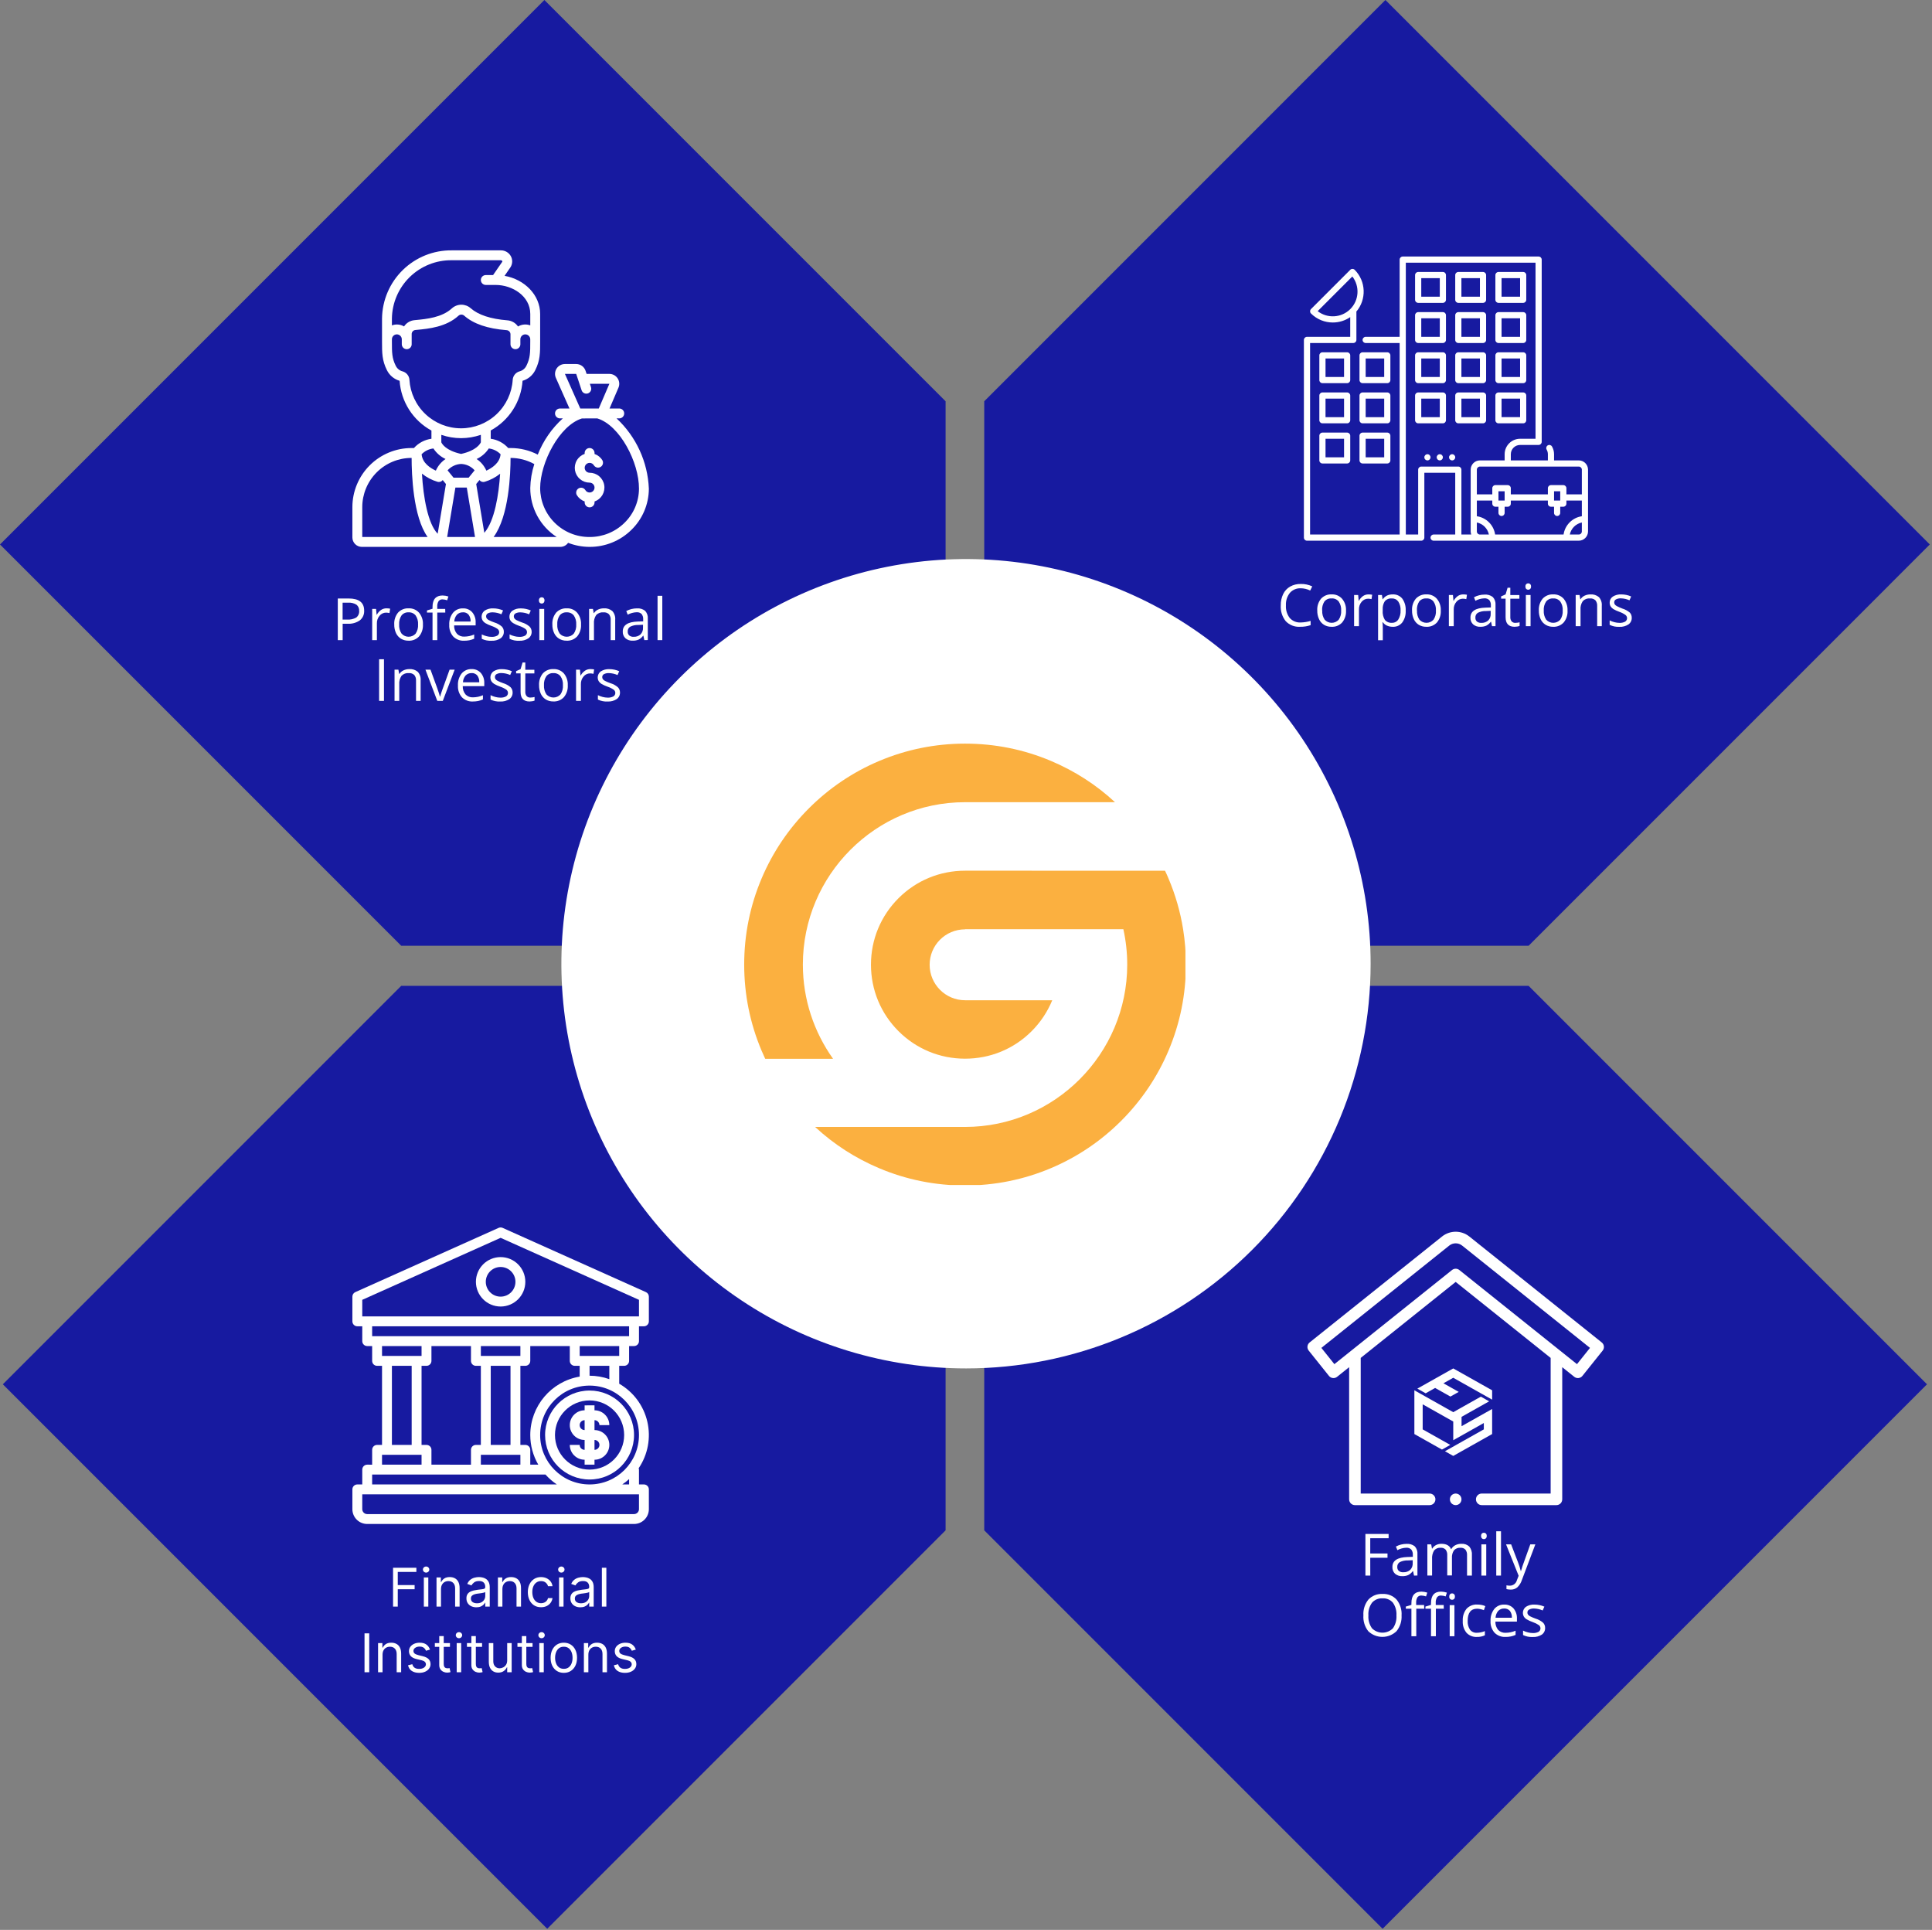 <?xml version="1.0" encoding="UTF-8" standalone="no"?>
<svg
   xmlns:dc="http://purl.org/dc/elements/1.1/"
   xmlns:cc="http://creativecommons.org/ns#"
   xmlns:rdf="http://www.w3.org/1999/02/22-rdf-syntax-ns#"
   xmlns:svg="http://www.w3.org/2000/svg"
   xmlns="http://www.w3.org/2000/svg"
   xmlns:sodipodi="http://sodipodi.sourceforge.net/DTD/sodipodi-0.dtd"
   xmlns:inkscape="http://www.inkscape.org/namespaces/inkscape"
   width="795"
   height="794"
   viewBox="0 0 795 794"
   fill="none"
   version="1.1"
   id="svg188"
   sodipodi:docname="diagram_outlined.svg"
   inkscape:version="1.0.2-2 (e86c870879, 2021-01-15)">
  <rect x="0" y="0" width="795" height="794" fill="#808080" stroke="none"/>
  <sodipodi:namedview
     pagecolor="#ffffff"
     bordercolor="#666666"
     borderopacity="1"
     objecttolerance="10"
     gridtolerance="10"
     guidetolerance="10"
     inkscape:pageopacity="0"
     inkscape:pageshadow="2"
     inkscape:window-width="1920"
     inkscape:window-height="1009"
     id="namedview190"
     showgrid="false"
     inkscape:zoom="0.9256927"
     inkscape:cx="397.5"
     inkscape:cy="397"
     inkscape:window-x="1912"
     inkscape:window-y="-8"
     inkscape:window-maximized="1"
     inkscape:current-layer="svg188"
     inkscape:document-rotation="0" />
  <g
     id="g1031">
    <path
       d="M 629.01,389.1 H 405 V 165.09 L 570.09,0 794.1,224.01 Z"
       fill="#171aa0"
       id="path2" />
    <path
       d="m 535.24,242.031 c -0.836,-0.039 -1.671,0.11 -2.442,0.435 -0.772,0.325 -1.461,0.819 -2.018,1.445 -1.155,1.459 -1.734,3.292 -1.63,5.15 -0.123,1.866 0.435,3.713 1.57,5.2 0.565,0.623 1.263,1.112 2.041,1.431 0.779,0.318 1.619,0.458 2.459,0.409 1.387,-0.031 2.763,-0.25 4.09,-0.65 v 1.75 c -1.416,0.48 -2.905,0.707 -4.4,0.67 -1.082,0.065 -2.165,-0.107 -3.174,-0.504 -1.009,-0.398 -1.919,-1.01 -2.666,-1.796 -1.473,-1.845 -2.204,-4.174 -2.05,-6.53 -0.031,-1.604 0.311,-3.192 1,-4.64 0.619,-1.288 1.612,-2.358 2.85,-3.07 1.344,-0.746 2.864,-1.119 4.4,-1.08 1.626,-0.033 3.238,0.31 4.71,1 l -0.85,1.71 c -1.21,-0.598 -2.54,-0.916 -3.89,-0.93 z"
       fill="#ffffff"
       id="path4" />
    <path
       d="m 553.872,251.201 c 0.106,1.773 -0.458,3.522 -1.58,4.9 -0.56,0.603 -1.247,1.075 -2.011,1.381 -0.765,0.306 -1.587,0.439 -2.409,0.389 -1.075,0.02 -2.135,-0.261 -3.06,-0.81 -0.894,-0.559 -1.604,-1.37 -2.04,-2.33 -0.51,-1.109 -0.76,-2.32 -0.73,-3.54 -0.115,-1.77 0.446,-3.518 1.57,-4.89 0.554,-0.594 1.232,-1.06 1.985,-1.364 0.753,-0.304 1.564,-0.439 2.375,-0.396 0.802,-0.037 1.603,0.106 2.343,0.417 0.74,0.312 1.402,0.784 1.937,1.383 1.135,1.357 1.714,3.093 1.62,4.86 z m -9.79,0 c -0.086,1.325 0.265,2.643 1,3.75 0.365,0.406 0.811,0.731 1.31,0.954 0.499,0.222 1.039,0.337 1.585,0.337 0.546,0 1.086,-0.115 1.585,-0.337 0.499,-0.223 0.945,-0.548 1.31,-0.954 0.74,-1.105 1.091,-2.424 1,-3.75 0.089,-1.317 -0.263,-2.626 -1,-3.72 -0.357,-0.442 -0.818,-0.789 -1.341,-1.01 -0.523,-0.222 -1.093,-0.311 -1.659,-0.26 -0.545,-0.038 -1.091,0.056 -1.592,0.274 -0.501,0.217 -0.943,0.552 -1.288,0.976 -0.716,1.109 -1.047,2.424 -0.94,3.74 z"
       fill="#ffffff"
       id="path6" />
    <path
       d="m 563.109,244.551 c 0.514,-0.004 1.026,0.043 1.53,0.14 l -0.27,1.81 c -0.458,-0.111 -0.928,-0.172 -1.4,-0.18 -0.512,-0.002 -1.017,0.111 -1.479,0.331 -0.462,0.22 -0.869,0.541 -1.191,0.939 -0.749,0.875 -1.141,1.999 -1.1,3.15 v 6.89 h -2 v -12.84 h 1.67 l 0.22,2.38 h 0.09 c 0.41,-0.766 0.988,-1.43 1.69,-1.94 0.66,-0.45 1.442,-0.687 2.24,-0.68 z"
       fill="#ffffff"
       id="path8" />
    <path
       d="m 573.02,257.871 c -0.788,0.007 -1.568,-0.153 -2.29,-0.47 -0.695,-0.312 -1.295,-0.802 -1.74,-1.42 h -0.12 c 0.094,0.706 0.141,1.417 0.14,2.13 v 5.29 h -1.94 v -18.61 h 1.58 l 0.27,1.76 h 0.09 c 0.437,-0.657 1.041,-1.185 1.75,-1.53 0.716,-0.324 1.495,-0.484 2.28,-0.47 0.758,-0.048 1.517,0.086 2.212,0.39 0.696,0.305 1.309,0.771 1.788,1.36 1.005,1.429 1.495,3.156 1.39,4.9 0.106,1.751 -0.395,3.485 -1.42,4.91 -0.475,0.591 -1.086,1.06 -1.78,1.366 -0.695,0.306 -1.452,0.441 -2.21,0.394 z m -0.28,-11.66 c -0.53,-0.052 -1.065,0.019 -1.563,0.208 -0.498,0.189 -0.945,0.491 -1.307,0.882 -0.666,1.025 -0.982,2.239 -0.9,3.46 v 0.44 c -0.114,1.352 0.201,2.707 0.9,3.87 0.357,0.409 0.806,0.729 1.31,0.932 0.504,0.203 1.049,0.285 1.59,0.238 0.515,0.017 1.025,-0.097 1.482,-0.334 0.457,-0.236 0.846,-0.586 1.128,-1.016 0.687,-1.115 1.015,-2.413 0.94,-3.72 0.085,-1.296 -0.244,-2.584 -0.94,-3.68 -0.3,-0.415 -0.698,-0.749 -1.159,-0.972 -0.46,-0.224 -0.969,-0.33 -1.481,-0.308 z"
       fill="#ffffff"
       id="path10" />
    <path
       d="m 592.872,251.201 c 0.106,1.773 -0.458,3.522 -1.58,4.9 -0.56,0.603 -1.247,1.075 -2.011,1.381 -0.765,0.306 -1.587,0.439 -2.409,0.389 -1.075,0.02 -2.135,-0.261 -3.06,-0.81 -0.894,-0.559 -1.604,-1.37 -2.04,-2.33 -0.51,-1.109 -0.76,-2.32 -0.73,-3.54 -0.115,-1.77 0.446,-3.518 1.57,-4.89 0.554,-0.594 1.232,-1.06 1.985,-1.364 0.753,-0.304 1.564,-0.439 2.375,-0.396 0.802,-0.037 1.603,0.106 2.343,0.417 0.74,0.312 1.402,0.784 1.937,1.383 1.135,1.357 1.714,3.093 1.62,4.86 z m -9.79,0 c -0.086,1.325 0.265,2.643 1,3.75 0.365,0.406 0.811,0.731 1.31,0.954 0.499,0.222 1.039,0.337 1.585,0.337 0.546,0 1.086,-0.115 1.585,-0.337 0.499,-0.223 0.945,-0.548 1.31,-0.954 0.74,-1.105 1.091,-2.424 1,-3.75 0.089,-1.317 -0.263,-2.626 -1,-3.72 -0.357,-0.442 -0.818,-0.789 -1.341,-1.01 -0.523,-0.222 -1.093,-0.311 -1.659,-0.26 -0.545,-0.038 -1.091,0.056 -1.592,0.274 -0.501,0.217 -0.943,0.552 -1.288,0.976 -0.716,1.109 -1.047,2.424 -0.94,3.74 z"
       fill="#ffffff"
       id="path12" />
    <path
       d="m 602.109,244.551 c 0.514,-0.004 1.026,0.043 1.53,0.14 l -0.27,1.81 c -0.458,-0.111 -0.928,-0.172 -1.4,-0.18 -0.512,-0.002 -1.017,0.111 -1.479,0.331 -0.462,0.22 -0.869,0.541 -1.191,0.939 -0.749,0.875 -1.141,1.999 -1.1,3.15 v 6.89 h -2 v -12.84 h 1.67 l 0.22,2.38 h 0.09 c 0.41,-0.766 0.988,-1.43 1.69,-1.94 0.66,-0.45 1.442,-0.687 2.24,-0.68 z"
       fill="#ffffff"
       id="path14" />
    <path
       d="m 613.951,257.631 -0.39,-1.83 h -0.1 c -0.498,0.69 -1.152,1.252 -1.91,1.64 -0.758,0.306 -1.572,0.453 -2.39,0.43 -1.091,0.064 -2.165,-0.294 -3,-1 -0.371,-0.361 -0.66,-0.799 -0.846,-1.282 -0.187,-0.483 -0.266,-1.001 -0.234,-1.518 0,-2.593 2.074,-3.953 6.22,-4.08 l 2.18,-0.07 v -0.79 c 0.064,-0.801 -0.167,-1.598 -0.65,-2.24 -0.276,-0.26 -0.604,-0.459 -0.963,-0.583 -0.358,-0.124 -0.739,-0.171 -1.117,-0.137 -1.273,0.056 -2.517,0.398 -3.64,1 l -0.58,-1.44 c 0.655,-0.36 1.354,-0.633 2.08,-0.81 0.738,-0.195 1.498,-0.292 2.26,-0.29 1.222,-0.106 2.439,0.251 3.41,1 0.404,0.437 0.711,0.954 0.902,1.517 0.192,0.563 0.262,1.161 0.208,1.753 v 8.73 z m -4.4,-1.37 c 0.518,0.03 1.036,-0.043 1.526,-0.215 0.489,-0.171 0.939,-0.438 1.324,-0.785 0.352,-0.368 0.623,-0.805 0.795,-1.284 0.172,-0.479 0.242,-0.989 0.205,-1.496 v -1.17 l -1.94,0.09 c -1.159,-0.041 -2.31,0.206 -3.35,0.72 -0.331,0.212 -0.6,0.51 -0.776,0.862 -0.176,0.352 -0.253,0.745 -0.224,1.138 -0.021,0.299 0.026,0.599 0.137,0.878 0.111,0.278 0.283,0.529 0.503,0.732 0.516,0.389 1.156,0.578 1.8,0.53 z"
       fill="#ffffff"
       id="path16" />
    <path
       d="m 623.539,256.261 c 0.335,-0.001 0.669,-0.028 1,-0.08 0.32,-0.05 0.57,-0.1 0.76,-0.15 v 1.48 c -0.295,0.131 -0.609,0.219 -0.93,0.26 -0.367,0.059 -0.738,0.093 -1.11,0.1 -2.48,0 -3.72,-1.31 -3.72,-3.93 v -7.64 h -1.84 v -0.94 l 1.84,-0.81 0.82,-2.74 h 1.12 v 3 h 3.73 v 1.51 h -3.73 v 7.56 c -0.045,0.641 0.152,1.276 0.55,1.78 0.193,0.204 0.428,0.363 0.689,0.466 0.261,0.104 0.541,0.15 0.821,0.134 z"
       fill="#ffffff"
       id="path18" />
    <path
       d="m 627.702,241.311 c -0.018,-0.181 10e-4,-0.363 0.058,-0.535 0.057,-0.173 0.15,-0.331 0.272,-0.465 0.109,-0.104 0.238,-0.185 0.379,-0.238 0.14,-0.053 0.291,-0.078 0.441,-0.072 0.3,-0.006 0.59,0.106 0.81,0.31 0.125,0.133 0.219,0.291 0.278,0.463 0.059,0.173 0.08,0.355 0.062,0.537 0.016,0.181 -0.005,0.364 -0.064,0.536 -0.058,0.172 -0.153,0.33 -0.276,0.464 -0.219,0.207 -0.509,0.321 -0.81,0.32 -0.151,0.003 -0.301,-0.023 -0.442,-0.078 -0.141,-0.055 -0.269,-0.137 -0.378,-0.242 -0.12,-0.136 -0.212,-0.294 -0.268,-0.466 -0.057,-0.172 -0.078,-0.354 -0.062,-0.534 z m 2.11,16.32 h -1.94 v -12.84 h 1.94 z"
       fill="#ffffff"
       id="path20" />
    <path
       d="m 645.02,251.201 c 0.115,1.774 -0.45,3.526 -1.58,4.9 -0.554,0.597 -1.232,1.066 -1.988,1.372 -0.755,0.306 -1.568,0.442 -2.382,0.398 -1.075,0.02 -2.135,-0.261 -3.06,-0.81 -0.902,-0.556 -1.619,-1.367 -2.06,-2.33 -0.51,-1.109 -0.76,-2.32 -0.73,-3.54 -0.107,-1.769 0.453,-3.514 1.57,-4.89 0.554,-0.594 1.232,-1.06 1.985,-1.364 0.753,-0.304 1.564,-0.439 2.375,-0.396 0.804,-0.036 1.605,0.107 2.347,0.418 0.742,0.311 1.406,0.783 1.943,1.382 1.113,1.367 1.677,3.1 1.58,4.86 z m -9.78,0 c -0.081,1.325 0.27,2.641 1,3.75 0.366,0.406 0.813,0.732 1.313,0.954 0.499,0.223 1.04,0.338 1.587,0.338 0.547,0 1.088,-0.115 1.587,-0.338 0.5,-0.222 0.947,-0.548 1.313,-0.954 0.74,-1.105 1.091,-2.424 1,-3.75 0.089,-1.317 -0.263,-2.626 -1,-3.72 -0.352,-0.43 -0.801,-0.77 -1.311,-0.991 -0.509,-0.221 -1.065,-0.317 -1.619,-0.279 -0.545,-0.038 -1.091,0.056 -1.592,0.274 -0.502,0.217 -0.943,0.552 -1.288,0.976 -0.734,1.103 -1.082,2.418 -0.99,3.74 z"
       fill="#ffffff"
       id="path22" />
    <path
       d="m 657.219,257.631 v -8.31 c 0.064,-0.842 -0.19,-1.676 -0.71,-2.34 -0.298,-0.279 -0.652,-0.492 -1.038,-0.624 -0.386,-0.133 -0.796,-0.183 -1.202,-0.146 -0.542,-0.049 -1.088,0.024 -1.598,0.213 -0.51,0.188 -0.972,0.488 -1.352,0.877 -0.725,1.049 -1.057,2.32 -0.94,3.59 v 6.74 h -2 v -12.84 h 1.59 l 0.31,1.76 h 0.1 c 0.4,-0.646 0.981,-1.161 1.67,-1.48 0.751,-0.351 1.571,-0.528 2.4,-0.52 1.267,-0.091 2.521,0.31 3.5,1.12 0.428,0.486 0.752,1.054 0.953,1.669 0.201,0.616 0.275,1.266 0.217,1.911 v 8.38 z"
       fill="#ffffff"
       id="path24" />
    <path
       d="m 671.449,254.131 c 0.024,0.535 -0.086,1.068 -0.32,1.55 -0.234,0.482 -0.584,0.898 -1.02,1.21 -1.112,0.722 -2.425,1.072 -3.75,1 -1.38,0.075 -2.757,-0.204 -4,-0.81 v -1.83 c 0.638,0.318 1.309,0.566 2,0.74 0.653,0.172 1.325,0.263 2,0.27 0.81,0.049 1.618,-0.12 2.34,-0.49 0.235,-0.139 0.433,-0.333 0.575,-0.566 0.142,-0.233 0.226,-0.497 0.242,-0.769 0.017,-0.272 -0.033,-0.545 -0.146,-0.793 -0.113,-0.249 -0.285,-0.466 -0.501,-0.632 -0.762,-0.542 -1.597,-0.973 -2.48,-1.28 -0.876,-0.299 -1.72,-0.684 -2.52,-1.15 -0.459,-0.284 -0.846,-0.671 -1.13,-1.13 -0.253,-0.462 -0.381,-0.983 -0.37,-1.51 -0.013,-0.488 0.097,-0.971 0.321,-1.405 0.224,-0.434 0.554,-0.804 0.959,-1.075 1.046,-0.656 2.268,-0.974 3.5,-0.91 1.398,0 2.78,0.289 4.06,0.85 l -0.69,1.58 c -1.107,-0.492 -2.299,-0.763 -3.51,-0.8 -0.72,-0.044 -1.439,0.108 -2.08,0.44 -0.215,0.114 -0.394,0.286 -0.518,0.496 -0.123,0.21 -0.186,0.45 -0.182,0.694 -0.012,0.314 0.079,0.623 0.26,0.88 0.231,0.288 0.521,0.523 0.85,0.69 0.727,0.384 1.478,0.718 2.25,1 1.137,0.337 2.19,0.909 3.09,1.68 0.511,0.567 0.786,1.307 0.77,2.07 z"
       fill="#ffffff"
       id="path26" />
    <path
       d="m 555.607,146.208 c 0,-0.701 -0.57,-1.27 -1.271,-1.27 h -10.167 c -0.701,0 -1.271,0.569 -1.271,1.27 v 10.167 c 0,0.701 0.57,1.271 1.271,1.271 h 10.167 c 0.701,0 1.271,-0.57 1.271,-1.271 z m -2.542,8.896 h -7.625 v -7.625 h 7.625 z"
       fill="#ffffff"
       id="path28" />
    <path
       d="m 572.126,146.208 c 0,-0.701 -0.569,-1.27 -1.271,-1.27 h -10.166 c -0.702,0 -1.271,0.569 -1.271,1.27 v 10.167 c 0,0.701 0.569,1.271 1.271,1.271 h 10.166 c 0.702,0 1.271,-0.57 1.271,-1.271 z m -2.541,8.896 h -7.625 v -7.625 h 7.625 z"
       fill="#ffffff"
       id="path30" />
    <path
       d="m 555.607,162.729 c 0,-0.701 -0.57,-1.271 -1.271,-1.271 h -10.167 c -0.701,0 -1.271,0.57 -1.271,1.271 v 10.167 c 0,0.701 0.57,1.271 1.271,1.271 h 10.167 c 0.701,0 1.271,-0.57 1.271,-1.271 z m -2.542,8.896 H 545.44 V 164 h 7.625 z"
       fill="#ffffff"
       id="path32" />
    <path
       d="m 572.126,162.729 c 0,-0.701 -0.569,-1.271 -1.271,-1.271 h -10.166 c -0.702,0 -1.271,0.57 -1.271,1.271 v 10.167 c 0,0.701 0.569,1.271 1.271,1.271 h 10.166 c 0.702,0 1.271,-0.57 1.271,-1.271 z m -2.541,8.896 H 561.96 V 164 h 7.625 z"
       fill="#ffffff"
       id="path34" />
    <path
       d="m 554.336,177.979 h -10.167 c -0.701,0 -1.271,0.569 -1.271,1.271 v 10.167 c 0,0.701 0.57,1.27 1.271,1.27 h 10.167 c 0.701,0 1.271,-0.569 1.271,-1.27 V 179.25 c 0,-0.702 -0.57,-1.271 -1.271,-1.271 z m -1.271,10.167 h -7.625 v -7.625 h 7.625 z"
       fill="#ffffff"
       id="path36" />
    <path
       d="m 570.855,177.979 h -10.166 c -0.702,0 -1.271,0.569 -1.271,1.271 v 10.167 c 0,0.701 0.569,1.27 1.271,1.27 h 10.166 c 0.702,0 1.271,-0.569 1.271,-1.27 V 179.25 c 0,-0.702 -0.569,-1.271 -1.271,-1.271 z m -1.27,10.167 h -7.625 v -7.625 h 7.625 z"
       fill="#ffffff"
       id="path38" />
    <path
       d="m 593.73,111.896 h -10.166 c -0.702,0 -1.271,0.569 -1.271,1.271 v 10.166 c 0,0.702 0.569,1.271 1.271,1.271 h 10.166 c 0.702,0 1.271,-0.569 1.271,-1.271 v -10.166 c 0,-0.702 -0.569,-1.271 -1.271,-1.271 z m -1.27,10.166 h -7.625 v -7.625 h 7.625 z"
       fill="#ffffff"
       id="path40" />
    <path
       d="m 600.083,124.604 h 10.167 c 0.701,0 1.271,-0.569 1.271,-1.271 v -10.166 c 0,-0.702 -0.57,-1.271 -1.271,-1.271 h -10.167 c -0.701,0 -1.271,0.569 -1.271,1.271 v 10.166 c 0,0.702 0.57,1.271 1.271,1.271 z m 1.271,-10.167 h 7.625 v 7.625 h -7.625 z"
       fill="#ffffff"
       id="path42" />
    <path
       d="m 616.607,124.604 h 10.166 c 0.702,0 1.271,-0.569 1.271,-1.271 v -10.166 c 0,-0.702 -0.569,-1.271 -1.271,-1.271 h -10.166 c -0.702,0 -1.271,0.569 -1.271,1.271 v 10.166 c 0,0.702 0.569,1.271 1.271,1.271 z m 1.271,-10.167 h 7.625 v 7.625 h -7.625 z"
       fill="#ffffff"
       id="path44" />
    <path
       d="m 593.73,128.417 h -10.166 c -0.702,0 -1.271,0.569 -1.271,1.27 v 10.167 c 0,0.702 0.569,1.271 1.271,1.271 h 10.166 c 0.702,0 1.271,-0.569 1.271,-1.271 v -10.167 c 0,-0.701 -0.569,-1.27 -1.271,-1.27 z m -1.27,10.166 h -7.625 v -7.625 h 7.625 z"
       fill="#ffffff"
       id="path46" />
    <path
       d="m 600.083,141.125 h 10.167 c 0.701,0 1.271,-0.569 1.271,-1.271 v -10.167 c 0,-0.701 -0.57,-1.27 -1.271,-1.27 h -10.167 c -0.701,0 -1.271,0.569 -1.271,1.27 v 10.167 c 0,0.702 0.57,1.271 1.271,1.271 z m 1.271,-10.167 h 7.625 v 7.625 h -7.625 z"
       fill="#ffffff"
       id="path48" />
    <path
       d="m 616.607,141.125 h 10.166 c 0.702,0 1.271,-0.569 1.271,-1.271 v -10.167 c 0,-0.701 -0.569,-1.27 -1.271,-1.27 h -10.166 c -0.702,0 -1.271,0.569 -1.271,1.27 v 10.167 c 0,0.702 0.569,1.271 1.271,1.271 z m 1.271,-10.167 h 7.625 v 7.625 h -7.625 z"
       fill="#ffffff"
       id="path50" />
    <path
       d="m 593.73,144.938 h -10.166 c -0.702,0 -1.271,0.569 -1.271,1.27 v 10.167 c 0,0.701 0.569,1.271 1.271,1.271 h 10.166 c 0.702,0 1.271,-0.57 1.271,-1.271 v -10.167 c 0,-0.701 -0.569,-1.27 -1.271,-1.27 z m -1.27,10.166 h -7.625 v -7.625 h 7.625 z"
       fill="#ffffff"
       id="path52" />
    <path
       d="m 600.083,157.646 h 10.167 c 0.701,0 1.271,-0.57 1.271,-1.271 v -10.167 c 0,-0.701 -0.57,-1.27 -1.271,-1.27 h -10.167 c -0.701,0 -1.271,0.569 -1.271,1.27 v 10.167 c 0,0.701 0.57,1.271 1.271,1.271 z m 1.271,-10.167 h 7.625 v 7.625 h -7.625 z"
       fill="#ffffff"
       id="path54" />
    <path
       d="m 616.607,157.646 h 10.166 c 0.702,0 1.271,-0.57 1.271,-1.271 v -10.167 c 0,-0.701 -0.569,-1.27 -1.271,-1.27 h -10.166 c -0.702,0 -1.271,0.569 -1.271,1.27 v 10.167 c 0,0.701 0.569,1.271 1.271,1.271 z m 1.271,-10.167 h 7.625 v 7.625 h -7.625 z"
       fill="#ffffff"
       id="path56" />
    <path
       d="m 593.73,161.458 h -10.166 c -0.702,0 -1.271,0.57 -1.271,1.271 v 10.167 c 0,0.701 0.569,1.271 1.271,1.271 h 10.166 c 0.702,0 1.271,-0.57 1.271,-1.271 v -10.167 c 0,-0.701 -0.569,-1.271 -1.271,-1.271 z m -1.27,10.167 h -7.625 V 164 h 7.625 z"
       fill="#ffffff"
       id="path58" />
    <path
       d="m 611.521,172.896 v -10.167 c 0,-0.701 -0.57,-1.271 -1.271,-1.271 h -10.167 c -0.701,0 -1.271,0.57 -1.271,1.271 v 10.167 c 0,0.701 0.57,1.271 1.271,1.271 h 10.167 c 0.701,0 1.271,-0.57 1.271,-1.271 z m -2.542,-1.271 h -7.625 V 164 h 7.625 z"
       fill="#ffffff"
       id="path60" />
    <path
       d="m 616.607,174.167 h 10.166 c 0.702,0 1.271,-0.57 1.271,-1.271 v -10.167 c 0,-0.701 -0.569,-1.271 -1.271,-1.271 h -10.166 c -0.702,0 -1.271,0.57 -1.271,1.271 v 10.167 c 0,0.701 0.569,1.271 1.271,1.271 z M 617.878,164 h 7.625 v 7.625 h -7.625 z"
       fill="#ffffff"
       id="path62" />
    <path
       d="M 649.647,189.417 H 639.48 v -2.542 c 0,-1.117 -0.293,-2.216 -0.85,-3.177 -0.352,-0.609 -1.131,-0.816 -1.736,-0.464 -0.608,0.352 -0.816,1.129 -0.464,1.736 0.332,0.576 0.509,1.235 0.509,1.905 v 2.542 h -15.25 v -2.542 c 0,-2.102 1.71,-3.813 3.812,-3.813 h 7.625 c 0.702,0 1.271,-0.569 1.271,-1.27 v -74.98 c 0,-0.701 -0.569,-1.27 -1.271,-1.27 H 577.21 c -0.702,0 -1.271,0.569 -1.271,1.27 v 31.771 H 561.96 c -0.702,0 -1.271,0.57 -1.271,1.271 0,0.702 0.569,1.271 1.271,1.271 h 13.979 v 78.792 h -36.854 v -78.792 h 17.791 c 0.702,0 1.271,-0.569 1.271,-1.271 v -11.437 c 0,-0.07 -0.029,-0.131 -0.039,-0.197 4.254,-4.988 4.036,-12.508 -0.679,-17.223 -0.497,-0.497 -1.3,-0.497 -1.797,0 l -16.175,16.175 c -0.497,0.497 -0.497,1.301 0,1.797 2.477,2.479 5.731,3.716 8.986,3.716 2.507,0 5.011,-0.743 7.162,-2.213 v 8.111 h -17.791 c -0.702,0 -1.271,0.57 -1.271,1.271 v 81.333 c 0,0.702 0.569,1.271 1.271,1.271 h 47.021 c 0.701,0 1.27,-0.569 1.27,-1.271 V 194.5 h 12.709 v 25.417 h -8.896 c -0.702,0 -1.271,0.569 -1.271,1.27 0,0.702 0.569,1.271 1.271,1.271 h 59.729 c 2.102,0 3.813,-1.71 3.813,-3.812 v -25.417 c 0,-2.102 -1.711,-3.812 -3.813,-3.812 z m -107.439,-61.402 14.267,-14.266 c 3.098,3.985 2.817,9.763 -0.843,13.423 -3.659,3.66 -9.44,3.94 -13.424,0.843 z m 63.194,91.902 h -4.047 v -26.688 c 0,-0.701 -0.569,-1.271 -1.27,-1.271 h -15.25 c -0.702,0 -1.271,0.57 -1.271,1.271 v 26.688 H 578.48 V 108.083 h 53.375 v 72.438 h -6.354 c -3.503,0 -6.354,2.85 -6.354,6.354 v 2.542 H 608.98 c -2.101,0 -3.812,1.71 -3.812,3.812 v 25.417 c 0,0.447 0.091,0.872 0.234,1.271 z m 3.578,0 c -0.7,0 -1.27,-0.571 -1.27,-1.271 v -3.684 c 2.485,0.507 4.448,2.469 4.955,4.955 z m 41.938,-1.271 c 0,0.7 -0.571,1.271 -1.271,1.271 h -3.684 c 0.507,-2.486 2.469,-4.448 4.955,-4.955 z m 0,-6.253 c -3.888,0.561 -6.964,3.636 -7.523,7.524 h -28.162 c -0.56,-3.888 -3.636,-6.965 -7.523,-7.524 v -6.456 h 6.354 v 1.271 c 0,0.702 0.569,1.271 1.271,1.271 h 1.27 v 2.542 c 0,0.701 0.57,1.271 1.271,1.271 0.702,0 1.271,-0.57 1.271,-1.271 v -2.542 h 1.271 c 0.701,0 1.271,-0.569 1.271,-1.271 v -1.271 h 15.25 v 1.271 c 0,0.702 0.569,1.271 1.271,1.271 h 1.27 v 2.542 c 0,0.701 0.57,1.271 1.271,1.271 0.702,0 1.271,-0.57 1.271,-1.271 v -2.542 h 1.271 c 0.701,0 1.271,-0.569 1.271,-1.271 v -1.271 h 6.354 z m -34.313,-6.456 v -3.812 h 2.542 v 3.812 z m 22.875,0 v -3.812 h 2.542 v 3.812 z m 11.438,-2.541 h -6.354 v -2.542 c 0,-0.701 -0.57,-1.271 -1.271,-1.271 h -5.083 c -0.702,0 -1.271,0.57 -1.271,1.271 v 2.542 h -15.25 v -2.542 c 0,-0.701 -0.57,-1.271 -1.271,-1.271 h -5.083 c -0.702,0 -1.271,0.57 -1.271,1.271 v 2.542 h -6.354 v -10.167 c 0,-0.7 0.57,-1.271 1.27,-1.271 h 40.667 c 0.7,0 1.271,0.571 1.271,1.271 z"
       fill="#ffffff"
       id="path64" />
    <path
       d="m 587.376,189.417 c 0.702,0 1.271,-0.569 1.271,-1.271 0,-0.702 -0.569,-1.271 -1.271,-1.271 -0.702,0 -1.271,0.569 -1.271,1.271 0,0.702 0.569,1.271 1.271,1.271 z"
       fill="#ffffff"
       id="path66" />
    <path
       d="m 592.458,189.417 c 0.702,0 1.271,-0.569 1.271,-1.271 0,-0.702 -0.569,-1.271 -1.271,-1.271 -0.702,0 -1.27,0.569 -1.27,1.271 0,0.702 0.568,1.271 1.27,1.271 z"
       fill="#ffffff"
       id="path68" />
    <path
       d="m 597.544,189.417 c 0.702,0 1.271,-0.569 1.271,-1.271 0,-0.702 -0.569,-1.271 -1.271,-1.271 -0.702,0 -1.271,0.569 -1.271,1.271 0,0.702 0.569,1.271 1.271,1.271 z"
       fill="#ffffff"
       id="path70" />
    <path
       d="M 389.1,629.61 V 405.6 H 165.09 L 1.16,569.53 225.17,793.54 Z"
       fill="#171aa0"
       id="path72" />
    <path
       d="m 161.74,661 v -16 h 9.594 v 1.719 h -7.656 v 5.406 h 6.937 v 1.719 h -6.937 V 661 Z m 12.662,0 v -12 h 1.844 v 12 z m 0.938,-14 c -0.36,0 -0.669,-0.122 -0.93,-0.367 -0.255,-0.245 -0.383,-0.539 -0.383,-0.883 0,-0.344 0.128,-0.638 0.383,-0.883 0.261,-0.245 0.57,-0.367 0.93,-0.367 0.359,0 0.667,0.122 0.922,0.367 0.26,0.245 0.39,0.539 0.39,0.883 0,0.344 -0.13,0.638 -0.39,0.883 -0.255,0.245 -0.563,0.367 -0.922,0.367 z m 6.127,6.781 V 661 h -1.844 v -12 h 1.781 v 1.875 h 0.157 c 0.281,-0.609 0.708,-1.099 1.281,-1.469 0.573,-0.375 1.312,-0.562 2.219,-0.562 0.812,0 1.523,0.166 2.132,0.5 0.61,0.328 1.084,0.828 1.422,1.5 0.339,0.666 0.508,1.51 0.508,2.531 V 661 h -1.844 v -7.5 c 0,-0.943 -0.244,-1.677 -0.734,-2.203 -0.49,-0.531 -1.162,-0.797 -2.016,-0.797 -0.588,0 -1.114,0.128 -1.578,0.383 -0.458,0.255 -0.82,0.627 -1.086,1.117 -0.265,0.49 -0.398,1.083 -0.398,1.781 z m 14.556,7.5 c -0.76,0 -1.45,-0.143 -2.07,-0.429 -0.62,-0.292 -1.112,-0.711 -1.476,-1.258 -0.365,-0.552 -0.547,-1.219 -0.547,-2 0,-0.688 0.135,-1.245 0.406,-1.672 0.271,-0.432 0.633,-0.771 1.086,-1.016 0.453,-0.245 0.953,-0.427 1.5,-0.547 0.552,-0.125 1.107,-0.224 1.664,-0.296 0.729,-0.094 1.32,-0.165 1.773,-0.211 0.459,-0.053 0.792,-0.138 1,-0.258 0.214,-0.12 0.321,-0.328 0.321,-0.625 v -0.063 c 0,-0.771 -0.211,-1.37 -0.633,-1.797 -0.417,-0.427 -1.05,-0.64 -1.899,-0.64 -0.88,0 -1.57,0.192 -2.07,0.578 -0.5,0.385 -0.851,0.797 -1.055,1.234 l -1.75,-0.625 c 0.313,-0.729 0.73,-1.297 1.25,-1.703 0.526,-0.411 1.099,-0.698 1.719,-0.859 0.625,-0.167 1.24,-0.25 1.844,-0.25 0.385,0 0.828,0.047 1.328,0.14 0.505,0.089 0.992,0.274 1.461,0.555 0.474,0.281 0.867,0.706 1.18,1.273 0.312,0.568 0.468,1.329 0.468,2.282 V 661 h -1.843 v -1.625 h -0.094 c -0.125,0.26 -0.333,0.539 -0.625,0.836 -0.292,0.297 -0.68,0.549 -1.164,0.758 -0.484,0.208 -1.076,0.312 -1.774,0.312 z m 0.282,-1.656 c 0.729,0 1.343,-0.143 1.843,-0.43 0.506,-0.286 0.886,-0.656 1.141,-1.109 0.26,-0.453 0.391,-0.93 0.391,-1.43 v -1.687 c -0.078,0.093 -0.25,0.179 -0.516,0.258 -0.26,0.072 -0.562,0.138 -0.906,0.195 -0.339,0.052 -0.669,0.099 -0.992,0.14 -0.318,0.037 -0.576,0.068 -0.774,0.094 -0.479,0.063 -0.927,0.164 -1.344,0.305 -0.411,0.135 -0.744,0.341 -1,0.617 -0.25,0.271 -0.375,0.641 -0.375,1.109 0,0.641 0.237,1.125 0.711,1.454 0.48,0.323 1.086,0.484 1.821,0.484 z m 10.427,-5.844 V 661 h -1.843 v -12 h 1.781 v 1.875 h 0.156 c 0.281,-0.609 0.709,-1.099 1.281,-1.469 0.573,-0.375 1.313,-0.562 2.219,-0.562 0.813,0 1.524,0.166 2.133,0.5 0.609,0.328 1.083,0.828 1.422,1.5 0.338,0.666 0.508,1.51 0.508,2.531 V 661 h -1.844 v -7.5 c 0,-0.943 -0.245,-1.677 -0.734,-2.203 -0.49,-0.531 -1.162,-0.797 -2.016,-0.797 -0.589,0 -1.115,0.128 -1.578,0.383 -0.459,0.255 -0.821,0.627 -1.086,1.117 -0.266,0.49 -0.399,1.083 -0.399,1.781 z m 15.901,7.469 c -1.125,0 -2.094,-0.266 -2.906,-0.797 -0.813,-0.531 -1.438,-1.263 -1.875,-2.195 -0.438,-0.932 -0.657,-1.998 -0.657,-3.196 0,-1.218 0.224,-2.294 0.672,-3.226 0.453,-0.938 1.084,-1.669 1.891,-2.195 0.812,-0.532 1.76,-0.797 2.844,-0.797 0.843,0 1.604,0.156 2.281,0.468 0.677,0.313 1.232,0.75 1.664,1.313 0.432,0.562 0.7,1.219 0.805,1.969 h -1.844 c -0.141,-0.547 -0.453,-1.032 -0.938,-1.453 -0.479,-0.427 -1.125,-0.641 -1.937,-0.641 -0.719,0 -1.349,0.187 -1.891,0.562 -0.536,0.37 -0.956,0.894 -1.258,1.571 -0.296,0.672 -0.445,1.461 -0.445,2.367 0,0.927 0.146,1.734 0.438,2.422 0.296,0.687 0.713,1.221 1.25,1.601 0.541,0.381 1.177,0.571 1.906,0.571 0.479,0 0.914,-0.084 1.305,-0.25 0.39,-0.167 0.721,-0.406 0.992,-0.719 0.271,-0.313 0.463,-0.688 0.578,-1.125 h 1.844 c -0.105,0.708 -0.362,1.346 -0.774,1.914 -0.406,0.563 -0.945,1.01 -1.617,1.344 -0.667,0.328 -1.443,0.492 -2.328,0.492 z m 7.414,-0.25 v -12 h 1.844 v 12 z m 0.937,-14 c -0.359,0 -0.669,-0.122 -0.929,-0.367 -0.256,-0.245 -0.383,-0.539 -0.383,-0.883 0,-0.344 0.127,-0.638 0.383,-0.883 0.26,-0.245 0.57,-0.367 0.929,-0.367 0.36,0 0.667,0.122 0.922,0.367 0.261,0.245 0.391,0.539 0.391,0.883 0,0.344 -0.13,0.638 -0.391,0.883 -0.255,0.245 -0.562,0.367 -0.922,0.367 z m 7.815,14.281 c -0.761,0 -1.451,-0.143 -2.07,-0.429 -0.62,-0.292 -1.112,-0.711 -1.477,-1.258 -0.365,-0.552 -0.547,-1.219 -0.547,-2 0,-0.688 0.135,-1.245 0.406,-1.672 0.271,-0.432 0.633,-0.771 1.086,-1.016 0.453,-0.245 0.953,-0.427 1.5,-0.547 0.552,-0.125 1.107,-0.224 1.664,-0.296 0.729,-0.094 1.321,-0.165 1.774,-0.211 0.458,-0.053 0.791,-0.138 1,-0.258 0.213,-0.12 0.32,-0.328 0.32,-0.625 v -0.063 c 0,-0.771 -0.211,-1.37 -0.633,-1.797 -0.416,-0.427 -1.049,-0.64 -1.898,-0.64 -0.88,0 -1.57,0.192 -2.07,0.578 -0.5,0.385 -0.852,0.797 -1.055,1.234 l -1.75,-0.625 c 0.312,-0.729 0.729,-1.297 1.25,-1.703 0.526,-0.411 1.099,-0.698 1.719,-0.859 0.625,-0.167 1.239,-0.25 1.843,-0.25 0.386,0 0.828,0.047 1.328,0.14 0.506,0.089 0.993,0.274 1.461,0.555 0.474,0.281 0.868,0.706 1.18,1.273 0.313,0.568 0.469,1.329 0.469,2.282 V 661 h -1.844 v -1.625 h -0.094 c -0.125,0.26 -0.333,0.539 -0.625,0.836 -0.291,0.297 -0.679,0.549 -1.164,0.758 -0.484,0.208 -1.075,0.312 -1.773,0.312 z m 0.281,-1.656 c 0.729,0 1.344,-0.143 1.844,-0.43 0.505,-0.286 0.885,-0.656 1.14,-1.109 0.261,-0.453 0.391,-0.93 0.391,-1.43 v -1.687 c -0.078,0.093 -0.25,0.179 -0.516,0.258 -0.26,0.072 -0.562,0.138 -0.906,0.195 -0.338,0.052 -0.669,0.099 -0.992,0.14 -0.318,0.037 -0.576,0.068 -0.773,0.094 -0.48,0.063 -0.928,0.164 -1.344,0.305 -0.412,0.135 -0.745,0.341 -1,0.617 -0.25,0.271 -0.375,0.641 -0.375,1.109 0,0.641 0.237,1.125 0.711,1.454 0.479,0.323 1.086,0.484 1.82,0.484 z M 249.508,645 v 16 h -1.844 v -16 z m -97.571,27 v 16 h -1.938 v -16 z m 5.478,8.781 V 688 h -1.844 v -12 h 1.782 v 1.875 h 0.156 c 0.281,-0.609 0.708,-1.099 1.281,-1.469 0.573,-0.375 1.313,-0.562 2.219,-0.562 0.812,0 1.523,0.166 2.133,0.5 0.609,0.328 1.083,0.828 1.421,1.5 0.339,0.666 0.508,1.51 0.508,2.531 V 688 h -1.843 v -7.5 c 0,-0.943 -0.245,-1.677 -0.735,-2.203 -0.489,-0.531 -1.161,-0.797 -2.015,-0.797 -0.589,0 -1.115,0.128 -1.579,0.383 -0.458,0.255 -0.82,0.627 -1.086,1.117 -0.265,0.49 -0.398,1.083 -0.398,1.781 z m 19.525,-2.094 -1.656,0.469 c -0.104,-0.276 -0.258,-0.544 -0.461,-0.804 -0.198,-0.266 -0.469,-0.485 -0.812,-0.657 -0.344,-0.172 -0.784,-0.258 -1.321,-0.258 -0.734,0 -1.346,0.17 -1.836,0.508 -0.484,0.334 -0.726,0.758 -0.726,1.274 0,0.458 0.167,0.82 0.5,1.086 0.333,0.265 0.854,0.487 1.562,0.664 l 1.782,0.437 c 1.073,0.261 1.872,0.659 2.398,1.196 0.526,0.531 0.789,1.216 0.789,2.054 0,0.688 -0.198,1.302 -0.594,1.844 -0.39,0.542 -0.937,0.969 -1.64,1.281 -0.703,0.313 -1.521,0.469 -2.453,0.469 -1.224,0 -2.237,-0.266 -3.039,-0.797 -0.802,-0.531 -1.31,-1.307 -1.524,-2.328 l 1.75,-0.438 c 0.167,0.646 0.482,1.131 0.945,1.454 0.469,0.323 1.081,0.484 1.836,0.484 0.86,0 1.542,-0.182 2.047,-0.547 0.511,-0.37 0.766,-0.812 0.766,-1.328 0,-0.417 -0.146,-0.766 -0.438,-1.047 -0.291,-0.286 -0.739,-0.5 -1.343,-0.641 l -2,-0.468 c -1.099,-0.261 -1.907,-0.664 -2.422,-1.211 -0.511,-0.552 -0.766,-1.242 -0.766,-2.071 0,-0.677 0.19,-1.276 0.57,-1.796 0.386,-0.521 0.909,-0.93 1.571,-1.227 0.666,-0.297 1.422,-0.445 2.265,-0.445 1.188,0 2.12,0.26 2.797,0.781 0.683,0.521 1.167,1.208 1.453,2.062 z M 185.153,676 v 1.562 h -6.218 V 676 Z m -4.406,-2.875 h 1.844 v 11.437 c 0,0.521 0.075,0.912 0.226,1.172 0.157,0.256 0.355,0.427 0.594,0.516 0.245,0.083 0.503,0.125 0.774,0.125 0.203,0 0.369,-0.01 0.5,-0.031 0.13,-0.026 0.234,-0.047 0.312,-0.063 l 0.375,1.656 c -0.125,0.047 -0.299,0.094 -0.523,0.141 -0.224,0.052 -0.508,0.078 -0.852,0.078 -0.521,0 -1.031,-0.112 -1.531,-0.336 -0.495,-0.224 -0.906,-0.565 -1.235,-1.023 -0.322,-0.458 -0.484,-1.037 -0.484,-1.735 z m 7.18,14.875 v -12 h 1.844 v 12 z m 0.937,-14 c -0.359,0 -0.669,-0.122 -0.929,-0.367 -0.256,-0.245 -0.383,-0.539 -0.383,-0.883 0,-0.344 0.127,-0.638 0.383,-0.883 0.26,-0.245 0.57,-0.367 0.929,-0.367 0.36,0 0.667,0.122 0.922,0.367 0.261,0.245 0.391,0.539 0.391,0.883 0,0.344 -0.13,0.638 -0.391,0.883 -0.255,0.245 -0.562,0.367 -0.922,0.367 z m 9.502,2 v 1.562 h -6.219 V 676 Z m -4.406,-2.875 h 1.844 v 11.437 c 0,0.521 0.075,0.912 0.226,1.172 0.157,0.256 0.354,0.427 0.594,0.516 0.245,0.083 0.503,0.125 0.773,0.125 0.204,0 0.37,-0.01 0.5,-0.031 0.131,-0.026 0.235,-0.047 0.313,-0.063 l 0.375,1.656 c -0.125,0.047 -0.3,0.094 -0.523,0.141 -0.224,0.052 -0.508,0.078 -0.852,0.078 -0.521,0 -1.031,-0.112 -1.531,-0.336 -0.495,-0.224 -0.907,-0.565 -1.235,-1.023 -0.323,-0.458 -0.484,-1.037 -0.484,-1.735 z m 14.742,9.969 V 676 h 1.844 v 12 h -1.844 v -2.031 h -0.125 c -0.281,0.609 -0.719,1.127 -1.312,1.554 -0.594,0.422 -1.344,0.633 -2.25,0.633 -0.75,0 -1.417,-0.164 -2,-0.492 -0.584,-0.333 -1.042,-0.833 -1.375,-1.5 -0.334,-0.672 -0.5,-1.518 -0.5,-2.539 V 676 h 1.843 v 7.5 c 0,0.875 0.245,1.573 0.735,2.094 0.495,0.521 1.125,0.781 1.89,0.781 0.459,0 0.925,-0.117 1.399,-0.352 0.479,-0.234 0.88,-0.593 1.203,-1.078 0.328,-0.484 0.492,-1.101 0.492,-1.851 z M 219.142,676 v 1.562 h -6.219 V 676 Z m -4.407,-2.875 h 1.844 v 11.437 c 0,0.521 0.076,0.912 0.227,1.172 0.156,0.256 0.354,0.427 0.593,0.516 0.245,0.083 0.503,0.125 0.774,0.125 0.203,0 0.37,-0.01 0.5,-0.031 0.13,-0.026 0.234,-0.047 0.312,-0.063 l 0.375,1.656 c -0.125,0.047 -0.299,0.094 -0.523,0.141 -0.224,0.052 -0.508,0.078 -0.852,0.078 -0.52,0 -1.031,-0.112 -1.531,-0.336 -0.495,-0.224 -0.906,-0.565 -1.234,-1.023 -0.323,-0.458 -0.485,-1.037 -0.485,-1.735 z m 7.18,14.875 v -12 h 1.844 v 12 z m 0.938,-14 c -0.36,0 -0.67,-0.122 -0.93,-0.367 -0.255,-0.245 -0.383,-0.539 -0.383,-0.883 0,-0.344 0.128,-0.638 0.383,-0.883 0.26,-0.245 0.57,-0.367 0.93,-0.367 0.359,0 0.666,0.122 0.921,0.367 0.261,0.245 0.391,0.539 0.391,0.883 0,0.344 -0.13,0.638 -0.391,0.883 -0.255,0.245 -0.562,0.367 -0.921,0.367 z m 9.158,14.25 c -1.084,0 -2.034,-0.258 -2.852,-0.773 -0.812,-0.516 -1.448,-1.237 -1.906,-2.165 -0.453,-0.927 -0.68,-2.01 -0.68,-3.25 0,-1.25 0.227,-2.341 0.68,-3.273 0.458,-0.932 1.094,-1.656 1.906,-2.172 0.818,-0.515 1.768,-0.773 2.852,-0.773 1.083,0 2.031,0.258 2.843,0.773 0.818,0.516 1.454,1.24 1.907,2.172 0.458,0.932 0.687,2.023 0.687,3.273 0,1.24 -0.229,2.323 -0.687,3.25 -0.453,0.928 -1.089,1.649 -1.907,2.165 -0.812,0.515 -1.76,0.773 -2.843,0.773 z m 0,-1.656 c 0.823,0 1.5,-0.211 2.031,-0.633 0.531,-0.422 0.924,-0.977 1.18,-1.664 0.255,-0.688 0.382,-1.432 0.382,-2.235 0,-0.802 -0.127,-1.549 -0.382,-2.242 -0.256,-0.692 -0.649,-1.252 -1.18,-1.679 -0.531,-0.427 -1.208,-0.641 -2.031,-0.641 -0.823,0 -1.5,0.214 -2.032,0.641 -0.531,0.427 -0.924,0.987 -1.179,1.679 -0.255,0.693 -0.383,1.44 -0.383,2.242 0,0.803 0.128,1.547 0.383,2.235 0.255,0.687 0.648,1.242 1.179,1.664 0.532,0.422 1.209,0.633 2.032,0.633 z m 10.095,-5.813 V 688 h -1.843 v -12 h 1.781 v 1.875 h 0.156 c 0.281,-0.609 0.709,-1.099 1.281,-1.469 0.573,-0.375 1.313,-0.562 2.219,-0.562 0.813,0 1.524,0.166 2.133,0.5 0.609,0.328 1.083,0.828 1.422,1.5 0.338,0.666 0.508,1.51 0.508,2.531 V 688 h -1.844 v -7.5 c 0,-0.943 -0.245,-1.677 -0.734,-2.203 -0.49,-0.531 -1.162,-0.797 -2.016,-0.797 -0.589,0 -1.115,0.128 -1.578,0.383 -0.459,0.255 -0.82,0.627 -1.086,1.117 -0.266,0.49 -0.399,1.083 -0.399,1.781 z m 19.526,-2.094 -1.656,0.469 c -0.105,-0.276 -0.258,-0.544 -0.461,-0.804 -0.198,-0.266 -0.469,-0.485 -0.813,-0.657 -0.344,-0.172 -0.784,-0.258 -1.32,-0.258 -0.735,0 -1.347,0.17 -1.836,0.508 -0.484,0.334 -0.727,0.758 -0.727,1.274 0,0.458 0.167,0.82 0.5,1.086 0.334,0.265 0.855,0.487 1.563,0.664 l 1.781,0.437 c 1.073,0.261 1.872,0.659 2.399,1.196 0.526,0.531 0.789,1.216 0.789,2.054 0,0.688 -0.198,1.302 -0.594,1.844 -0.391,0.542 -0.938,0.969 -1.641,1.281 -0.703,0.313 -1.521,0.469 -2.453,0.469 -1.224,0 -2.237,-0.266 -3.039,-0.797 -0.802,-0.531 -1.31,-1.307 -1.523,-2.328 l 1.75,-0.438 c 0.166,0.646 0.481,1.131 0.945,1.454 0.469,0.323 1.081,0.484 1.836,0.484 0.859,0 1.542,-0.182 2.047,-0.547 0.51,-0.37 0.765,-0.812 0.765,-1.328 0,-0.417 -0.145,-0.766 -0.437,-1.047 -0.292,-0.286 -0.74,-0.5 -1.344,-0.641 l -2,-0.468 c -1.099,-0.261 -1.906,-0.664 -2.422,-1.211 -0.51,-0.552 -0.765,-1.242 -0.765,-2.071 0,-0.677 0.19,-1.276 0.57,-1.796 0.385,-0.521 0.909,-0.93 1.57,-1.227 0.667,-0.297 1.422,-0.445 2.266,-0.445 1.187,0 2.12,0.26 2.797,0.781 0.682,0.521 1.166,1.208 1.453,2.062 z"
       fill="#ffffff"
       id="path74" />
    <path
       d="M 405,629.61 V 405.6 H 629.01 L 792.94,569.53 568.93,793.54 Z"
       fill="#171aa0"
       id="path76" />
    <g
       clip-path="url(#clip1_303_6048)"
       id="g84">
      <path
         d="m 659.106,552.317 -54.452,-43.561 c -3.329,-2.663 -7.978,-2.663 -11.307,0 l -54.453,43.561 c -1.027,0.822 -1.194,2.322 -0.372,3.35 l 8.331,10.413 c 0.394,0.493 0.969,0.809 1.597,0.879 0.629,0.07 1.258,-0.113 1.752,-0.507 l 4.954,-3.964 v 54.37 c 0,1.316 1.067,2.383 2.383,2.383 h 30.738 c 1.316,0 2.383,-1.067 2.383,-2.383 0,-1.316 -1.067,-2.382 -2.383,-2.382 H 559.922 V 558.675 L 599,527.413 l 39.078,31.262 v 55.801 h -28.355 c -1.316,0 -2.383,1.066 -2.383,2.382 0,1.316 1.067,2.383 2.383,2.383 h 30.738 c 1.316,0 2.383,-1.067 2.383,-2.383 v -54.37 l 4.954,3.964 c 0.425,0.339 0.95,0.522 1.489,0.522 0.087,0 0.175,-0.005 0.263,-0.015 0.628,-0.07 1.203,-0.386 1.597,-0.88 l 8.331,-10.413 c 0.822,-1.027 0.655,-2.527 -0.372,-3.349 z m -10.191,8.925 -48.426,-38.741 c -0.436,-0.348 -0.962,-0.522 -1.489,-0.522 -0.527,0 -1.053,0.174 -1.489,0.522 l -48.426,38.741 -5.353,-6.692 52.592,-42.073 c 1.575,-1.261 3.777,-1.261 5.353,0 l 52.591,42.073 z"
         fill="#ffffff"
         id="path78" />
      <path
         d="m 599,614.476 c -0.627,0 -1.241,0.255 -1.685,0.698 -0.443,0.443 -0.698,1.058 -0.698,1.684 0,0.627 0.255,1.242 0.698,1.685 0.444,0.443 1.058,0.698 1.685,0.698 0.627,0 1.241,-0.255 1.684,-0.698 0.444,-0.443 0.699,-1.058 0.699,-1.685 0,-0.626 -0.255,-1.241 -0.699,-1.684 -0.443,-0.443 -1.057,-0.698 -1.684,-0.698 z"
         fill="#ffffff"
         id="path80" />
      <path
         d="m 601.419,582.923 11.353,-6.386 -3.418,-1.923 L 598,581 582,572 v 18 l 11.353,6.386 3.419,-1.923 -11.353,-6.386 V 577.769 L 598,584.847 v 7.691 l 12.581,-7.076 v 2.615 l -16,9 3.419,1.923 16,-9 v -6.462 -3.846 l -12.581,7.077 z M 614,572 l -16,-9 -14.772,8.309 3.419,1.923 3.9,-2.194 6.291,3.539 3.418,-1.923 -6.29,-3.538 4.034,-2.27 16,9 z"
         fill="#ffffff"
         id="path82" />
    </g>
    <path
       d="m 563.855,648.23 h -2 V 631.1 h 9.55 v 1.76 h -7.56 v 6.27 h 7.1 v 1.77 h -7.1 z"
       fill="#ffffff"
       id="path86" />
    <path
       d="m 581.854,648.23 -0.39,-1.82 h -0.12 c -0.501,0.688 -1.159,1.247 -1.92,1.63 -0.753,0.311 -1.565,0.458 -2.38,0.43 -1.09,0.059 -2.163,-0.299 -3,-1 -0.371,-0.361 -0.66,-0.798 -0.846,-1.282 -0.187,-0.483 -0.266,-1.001 -0.234,-1.518 0,-2.587 2.074,-3.947 6.22,-4.08 l 2.18,-0.07 v -0.79 c 0.069,-0.798 -0.162,-1.594 -0.65,-2.23 -0.273,-0.265 -0.601,-0.467 -0.96,-0.593 -0.359,-0.126 -0.741,-0.173 -1.12,-0.137 -1.27,0.055 -2.511,0.397 -3.63,1 l -0.6,-1.49 c 0.66,-0.35 1.358,-0.622 2.08,-0.81 0.742,-0.19 1.504,-0.287 2.27,-0.29 1.219,-0.105 2.433,0.252 3.4,1 0.404,0.437 0.711,0.954 0.902,1.517 0.191,0.563 0.262,1.161 0.208,1.753 v 8.76 z m -4.39,-1.37 c 1.044,0.052 2.067,-0.307 2.85,-1 0.35,-0.371 0.619,-0.811 0.791,-1.291 0.172,-0.48 0.243,-0.99 0.209,-1.499 v -1.16 l -2,0.08 c -1.159,-0.041 -2.31,0.206 -3.35,0.72 -0.331,0.213 -0.598,0.511 -0.774,0.863 -0.176,0.352 -0.254,0.745 -0.226,1.137 -0.019,0.298 0.028,0.596 0.139,0.872 0.111,0.277 0.282,0.526 0.501,0.728 0.527,0.414 1.193,0.61 1.86,0.55 z"
       fill="#ffffff"
       id="path88" />
    <path
       d="m 603.674,648.23 v -8.37 c 0.063,-0.821 -0.171,-1.637 -0.66,-2.3 -0.255,-0.269 -0.567,-0.478 -0.913,-0.611 -0.346,-0.133 -0.718,-0.188 -1.087,-0.159 -0.493,-0.045 -0.99,0.021 -1.454,0.194 -0.464,0.174 -0.883,0.449 -1.226,0.806 -0.648,0.939 -0.955,2.072 -0.87,3.21 v 7.17 h -1.94 v -8.31 c 0.063,-0.821 -0.171,-1.637 -0.66,-2.3 -0.262,-0.274 -0.583,-0.485 -0.938,-0.618 -0.354,-0.134 -0.735,-0.185 -1.112,-0.152 -0.501,-0.043 -1.006,0.033 -1.471,0.222 -0.466,0.19 -0.881,0.487 -1.209,0.868 -0.656,1.08 -0.953,2.34 -0.85,3.6 v 6.73 h -1.94 v -12.82 h 1.58 l 0.32,1.76 h 0.1 c 0.367,-0.626 0.905,-1.136 1.55,-1.47 0.696,-0.355 1.469,-0.533 2.25,-0.52 2,0 3.32,0.72 3.94,2.18 h 0.09 c 0.387,-0.682 0.964,-1.238 1.66,-1.6 0.769,-0.398 1.624,-0.597 2.49,-0.58 0.59,-0.046 1.184,0.029 1.744,0.219 0.56,0.191 1.076,0.494 1.516,0.891 0.813,1.007 1.204,2.29 1.09,3.58 v 8.38 z"
       fill="#ffffff"
       id="path90" />
    <path
       d="m 609.464,631.91 c -0.019,-0.181 10e-4,-0.363 0.058,-0.535 0.057,-0.173 0.149,-0.331 0.272,-0.465 0.109,-0.104 0.238,-0.185 0.378,-0.238 0.141,-0.053 0.291,-0.078 0.442,-0.072 0.301,-0.002 0.591,0.113 0.81,0.32 0.124,0.133 0.219,0.291 0.278,0.463 0.058,0.173 0.079,0.356 0.062,0.537 0.015,0.181 -0.007,0.363 -0.066,0.535 -0.058,0.172 -0.152,0.331 -0.274,0.465 -0.219,0.207 -0.509,0.321 -0.81,0.32 -0.151,0.004 -0.302,-0.023 -0.442,-0.078 -0.141,-0.055 -0.27,-0.137 -0.378,-0.242 -0.122,-0.136 -0.215,-0.297 -0.271,-0.47 -0.057,-0.174 -0.077,-0.358 -0.059,-0.54 z m 2.11,16.32 h -2 v -12.84 h 2 z"
       fill="#ffffff"
       id="path92" />
    <path
       d="m 617.645,648.23 h -1.95 V 630 h 1.95 z"
       fill="#ffffff"
       id="path94" />
    <path
       d="m 619.727,635.39 h 2.09 l 2.81,7.32 c 0.466,1.182 0.85,2.395 1.15,3.63 h 0.1 c 0.1,-0.4 0.31,-1.08 0.63,-2.05 0.32,-0.97 1.39,-3.93 3.19,-8.9 h 2.08 l -5.52,14.62 c -0.363,1.173 -1.021,2.233 -1.91,3.08 -0.758,0.617 -1.713,0.94 -2.69,0.91 -0.593,-10e-4 -1.183,-0.068 -1.76,-0.2 v -1.56 c 0.473,0.101 0.956,0.148 1.44,0.14 0.657,-0.01 1.293,-0.235 1.81,-0.642 0.516,-0.406 0.885,-0.972 1.05,-1.608 l 0.71,-1.83 z"
       fill="#ffffff"
       id="path96" />
    <path
       d="m 576.734,664.64 c 0.136,2.34 -0.605,4.648 -2.08,6.47 -1.563,1.503 -3.647,2.342 -5.815,2.342 -2.169,0 -4.253,-0.839 -5.815,-2.342 -1.453,-1.854 -2.166,-4.181 -2,-6.53 -0.151,-2.345 0.584,-4.661 2.06,-6.49 0.75,-0.787 1.663,-1.4 2.675,-1.797 1.013,-0.398 2.099,-0.569 3.185,-0.503 1.073,-0.059 2.146,0.121 3.142,0.525 0.995,0.405 1.889,1.024 2.618,1.815 1.466,1.84 2.191,4.163 2.03,6.51 z m -13.65,0 c -0.133,1.878 0.39,3.744 1.48,5.28 0.563,0.569 1.234,1.02 1.972,1.328 0.739,0.308 1.532,0.467 2.333,0.467 0.8,0 1.593,-0.159 2.332,-0.467 0.739,-0.308 1.409,-0.759 1.973,-1.328 1.067,-1.549 1.578,-3.413 1.45,-5.29 0.131,-1.861 -0.381,-3.711 -1.45,-5.24 -0.526,-0.611 -1.186,-1.09 -1.929,-1.401 -0.743,-0.311 -1.548,-0.444 -2.351,-0.389 -0.812,-0.053 -1.625,0.082 -2.376,0.394 -0.751,0.312 -1.42,0.793 -1.954,1.406 -1.091,1.52 -1.615,3.374 -1.48,5.24 z"
       fill="#ffffff"
       id="path98" />
    <path
       d="m 586.054,661.86 h -3.27 v 11.33 h -2 v -11.33 h -2.3 v -0.88 l 2.3,-0.7 v -0.72 c 0,-3.153 1.38,-4.73 4.14,-4.73 0.812,0.024 1.617,0.162 2.39,0.41 l -0.51,1.56 c -0.618,-0.216 -1.265,-0.338 -1.92,-0.36 -0.311,-0.024 -0.623,0.03 -0.907,0.158 -0.285,0.127 -0.533,0.324 -0.723,0.572 -0.404,0.714 -0.585,1.532 -0.52,2.35 v 0.83 h 3.27 z m 8.06,0 h -3.27 v 11.33 h -2 v -11.33 h -2.29 v -0.88 l 2.29,-0.7 v -0.72 c 0,-3.153 1.38,-4.73 4.14,-4.73 0.812,0.023 1.617,0.161 2.39,0.41 l -0.5,1.56 c -0.621,-0.217 -1.272,-0.339 -1.93,-0.36 -0.309,-0.024 -0.62,0.03 -0.903,0.158 -0.283,0.127 -0.53,0.324 -0.717,0.572 -0.414,0.71 -0.599,1.531 -0.53,2.35 v 0.83 h 3.27 z m 2.26,-5 c -0.018,-0.18 0.002,-0.363 0.059,-0.535 0.057,-0.172 0.149,-0.331 0.271,-0.465 0.109,-0.104 0.238,-0.184 0.379,-0.238 0.141,-0.053 0.291,-0.077 0.441,-0.072 0.301,-10e-4 0.592,0.113 0.81,0.32 0.125,0.133 0.22,0.291 0.278,0.463 0.059,0.173 0.08,0.356 0.062,0.537 0.016,0.181 -0.007,0.364 -0.065,0.536 -0.059,0.172 -0.152,0.33 -0.275,0.464 -0.218,0.207 -0.509,0.322 -0.81,0.32 -0.151,0.004 -0.301,-0.023 -0.442,-0.078 -0.141,-0.055 -0.269,-0.137 -0.378,-0.242 -0.121,-0.128 -0.215,-0.279 -0.277,-0.444 -0.061,-0.164 -0.09,-0.34 -0.083,-0.516 z m 2.11,16.32 h -1.95 v -12.79 h 1.95 z"
       fill="#ffffff"
       id="path100" />
    <path
       d="m 607.764,673.47 c -0.802,0.048 -1.605,-0.081 -2.352,-0.378 -0.746,-0.297 -1.418,-0.756 -1.968,-1.342 -1.102,-1.37 -1.648,-3.105 -1.53,-4.86 -0.116,-1.801 0.436,-3.581 1.55,-5 0.565,-0.599 1.254,-1.067 2.02,-1.369 0.766,-0.303 1.589,-0.433 2.41,-0.381 0.622,-10e-4 1.242,0.063 1.85,0.19 0.501,0.098 0.988,0.255 1.45,0.47 l -0.59,1.66 c -0.455,-0.186 -0.927,-0.33 -1.41,-0.43 -0.442,-0.108 -0.895,-0.165 -1.35,-0.17 -2.606,0 -3.91,1.667 -3.91,5 -0.079,1.28 0.254,2.553 0.95,3.63 0.332,0.427 0.764,0.766 1.257,0.987 0.494,0.221 1.034,0.319 1.573,0.283 1.135,-0.013 2.256,-0.247 3.3,-0.69 v 1.72 c -1.013,0.484 -2.127,0.717 -3.25,0.68 z"
       fill="#ffffff"
       id="path102" />
    <path
       d="m 619.484,673.47 c -0.831,0.043 -1.661,-0.09 -2.436,-0.39 -0.775,-0.3 -1.479,-0.76 -2.064,-1.35 -1.155,-1.327 -1.743,-3.054 -1.64,-4.81 -0.095,-1.776 0.448,-3.528 1.53,-4.94 0.498,-0.597 1.126,-1.072 1.837,-1.388 0.711,-0.316 1.485,-0.463 2.263,-0.432 0.715,-0.035 1.429,0.088 2.091,0.362 0.662,0.273 1.256,0.689 1.739,1.218 0.971,1.174 1.47,2.668 1.4,4.19 v 1.23 h -8.86 c -0.054,1.249 0.355,2.475 1.15,3.44 0.397,0.399 0.874,0.709 1.4,0.911 0.525,0.201 1.087,0.29 1.65,0.259 1.411,-0.006 2.807,-0.302 4.1,-0.87 v 1.74 c -0.628,0.275 -1.281,0.486 -1.95,0.63 -0.728,0.143 -1.469,0.21 -2.21,0.2 z m -0.53,-11.69 c -0.46,-0.02 -0.918,0.058 -1.344,0.231 -0.427,0.172 -0.811,0.435 -1.126,0.769 -0.657,0.786 -1.037,1.767 -1.08,2.79 h 6.72 c 0.063,-1.007 -0.227,-2.004 -0.82,-2.82 -0.293,-0.329 -0.657,-0.587 -1.064,-0.755 -0.407,-0.168 -0.847,-0.241 -1.286,-0.215 z"
       fill="#ffffff"
       id="path104" />
    <path
       d="m 635.802,669.73 c 0.025,0.536 -0.083,1.07 -0.315,1.553 -0.232,0.484 -0.581,0.902 -1.015,1.217 -1.115,0.717 -2.427,1.067 -3.75,1 -1.381,0.073 -2.757,-0.206 -4,-0.81 v -1.83 c 0.636,0.323 1.307,0.571 2,0.74 0.653,0.171 1.324,0.262 2,0.27 0.811,0.045 1.621,-0.12 2.35,-0.48 0.234,-0.14 0.432,-0.335 0.574,-0.569 0.142,-0.233 0.225,-0.498 0.242,-0.771 0.017,-0.273 -0.033,-0.546 -0.146,-0.795 -0.113,-0.249 -0.284,-0.467 -0.5,-0.635 -0.788,-0.53 -1.642,-0.954 -2.54,-1.26 -0.889,-0.299 -1.744,-0.691 -2.55,-1.17 -0.459,-0.281 -0.843,-0.669 -1.12,-1.13 -0.359,-0.663 -0.465,-1.433 -0.3,-2.169 0.166,-0.735 0.592,-1.385 1.2,-1.831 1.049,-0.655 2.275,-0.969 3.51,-0.9 1.393,0.003 2.77,0.288 4.05,0.84 l -0.69,1.58 c -1.104,-0.49 -2.293,-0.762 -3.5,-0.8 -0.724,-0.045 -1.446,0.107 -2.09,0.44 -0.214,0.116 -0.392,0.288 -0.515,0.498 -0.124,0.21 -0.188,0.449 -0.185,0.692 -0.009,0.313 0.082,0.622 0.26,0.88 0.233,0.286 0.522,0.52 0.85,0.69 0.727,0.367 1.479,0.685 2.25,0.95 1.135,0.339 2.188,0.911 3.09,1.68 0.274,0.279 0.49,0.611 0.634,0.975 0.145,0.364 0.214,0.753 0.206,1.145 z"
       fill="#ffffff"
       id="path106" />
    <path
       d="M 165.09,389.1 H 389.1 V 165.09 L 224.01,0 0,224.01 Z"
       fill="#171aa0"
       id="path108" />
    <path
       d="m 397.5,563 c -32.931,0 -65.122,-9.765 -92.502,-28.06 -27.381,-18.295 -48.722,-44.299 -61.324,-74.723 -12.602,-30.424 -15.899,-63.902 -9.475,-96.199 6.425,-32.298 22.282,-61.966 45.568,-85.251 23.285,-23.286 52.953,-39.143 85.251,-45.568 32.297,-6.424 65.775,-3.127 96.199,9.475 30.424,12.602 56.428,33.943 74.723,61.324 18.295,27.38 28.06,59.571 28.06,92.502 10e-4,21.866 -4.304,43.517 -12.671,63.718 -8.367,20.202 -20.632,38.557 -36.093,54.018 -15.461,15.462 -33.816,27.726 -54.018,36.093 -20.201,8.367 -41.852,12.672 -63.718,12.671 z"
       fill="#ffffff"
       id="path110" />
    <g
       clip-path="url(#clip2_303_6048)"
       id="g116">
      <path
         d="m 253.71,172.133 h 1.11 c 0.54,0 1.057,-0.214 1.438,-0.595 0.381,-0.382 0.596,-0.899 0.596,-1.438 0,-0.539 -0.215,-1.057 -0.596,-1.438 -0.381,-0.381 -0.898,-0.595 -1.438,-0.595 h -4.001 l 3.672,-8.567 c 0.265,-0.618 0.372,-1.293 0.312,-1.963 -0.06,-0.67 -0.286,-1.315 -0.656,-1.877 -0.371,-0.561 -0.875,-1.022 -1.468,-1.341 -0.592,-0.319 -1.255,-0.486 -1.927,-0.486 h -9.372 l -0.431,-1.291 c -0.271,-0.809 -0.789,-1.512 -1.481,-2.01 -0.692,-0.498 -1.524,-0.766 -2.376,-0.765 h -4.634 c -0.678,-0.001 -1.345,0.169 -1.941,0.492 -0.596,0.323 -1.101,0.79 -1.471,1.358 -0.369,0.569 -0.59,1.22 -0.644,1.896 -0.053,0.676 0.063,1.354 0.339,1.973 l 5.591,12.581 h -3.912 c -0.539,0 -1.056,0.214 -1.437,0.595 -0.382,0.381 -0.596,0.899 -0.596,1.438 0,0.539 0.214,1.056 0.596,1.438 0.381,0.381 0.898,0.595 1.437,0.595 h 1.178 c -4.541,4.107 -8.071,9.209 -10.313,14.907 -3.443,-1.778 -7.262,-2.706 -11.137,-2.707 h -1.017 c -1.869,-2.087 -4.421,-3.44 -7.198,-3.816 v -3.408 c 3.723,-2.036 6.873,-4.976 9.161,-8.548 2.289,-3.572 3.642,-7.663 3.936,-11.895 1.129,-0.328 2.178,-0.888 3.079,-1.644 0.9,-0.756 1.634,-1.691 2.153,-2.746 2.005,-4.006 2.005,-7.066 2.005,-11.698 v -11.411 c 0,-7.727 -6.304,-14.195 -14.64,-15.681 l 2.456,-3.573 c 0.425,-0.681 0.659,-1.464 0.676,-2.267 0.017,-0.802 -0.183,-1.595 -0.578,-2.294 -0.406,-0.716 -0.995,-1.312 -1.707,-1.725 -0.712,-0.413 -1.521,-0.63 -2.344,-0.627 h -20.209 c -7.522,-0.083 -14.77,2.821 -20.154,8.074 -5.384,5.254 -8.465,12.428 -8.567,19.949 v 9.557 c 0,4.632 0,7.692 2.011,11.708 0.518,1.053 1.251,1.987 2.151,2.741 0.9,0.754 1.947,1.312 3.075,1.639 0.288,4.237 1.639,8.334 3.928,11.912 2.289,3.577 5.442,6.521 9.168,8.559 v 3.378 c -2.778,0.375 -5.331,1.728 -7.202,3.816 h -1.016 c -6.447,0.008 -12.628,2.573 -17.186,7.132 -4.558,4.559 -7.122,10.74 -7.129,17.187 v 12.464 c 0.001,1.03 0.41,2.018 1.138,2.746 0.728,0.728 1.716,1.137 2.746,1.138 h 81.699 c 0.626,-0.001 1.242,-0.153 1.796,-0.443 0.554,-0.291 1.029,-0.711 1.386,-1.224 2.781,1.079 5.736,1.644 8.719,1.667 h 0.157 c 6.395,0.023 12.543,-2.471 17.116,-6.942 2.28,-2.204 4.096,-4.842 5.34,-7.759 1.244,-2.917 1.891,-6.054 1.903,-9.225 -0.446,-11.021 -5.221,-21.421 -13.29,-28.941 z m -21.252,-18.3 h 4.634 l 0.892,2.664 1.342,4.067 c 0.169,0.512 0.535,0.936 1.016,1.179 0.482,0.243 1.04,0.285 1.552,0.116 0.513,-0.169 0.937,-0.534 1.18,-1.016 0.243,-0.482 0.284,-1.04 0.116,-1.552 l -0.462,-1.391 h 8.028 l -4.362,10.167 h -7.613 z m -42.725,37.043 c 1.058,0.038 2.096,0.29 3.053,0.741 0.957,0.451 1.811,1.092 2.513,1.885 l -2.465,3.031 h -6.202 l -2.464,-3.019 c 0.708,-0.785 1.564,-1.422 2.519,-1.875 0.955,-0.453 1.991,-0.712 3.046,-0.763 z m -9.688,7.353 c 0.173,0.047 0.351,0.071 0.53,0.071 0.31,0.002 0.615,-0.069 0.892,-0.206 0.278,-0.137 0.519,-0.336 0.706,-0.583 l 1.328,1.627 -3.4,20.451 c -4.007,-4.079 -5.915,-14.979 -6.474,-24.721 1.905,1.524 4.087,2.666 6.426,3.361 z m 7.344,2.371 h 4.689 l 3.389,20.333 h -11.468 z m 8.568,-1.46 1.328,-1.627 c 0.243,0.318 0.576,0.556 0.955,0.684 0.379,0.128 0.788,0.14 1.174,0.034 2.321,-0.69 4.487,-1.818 6.383,-3.324 -0.547,8.525 -2.249,19.42 -6.507,24.306 z m 10.023,-12.257 c -0.295,3.66 -3.693,5.767 -5.852,6.745 -0.849,-1.945 -2.239,-3.605 -4.004,-4.783 2.043,-0.944 3.778,-2.448 5.002,-4.337 1.843,0.211 3.557,1.049 4.854,2.375 z m -20.059,-79.816 h 20.209 c 0.101,-0.005 0.201,0.018 0.29,0.067 0.088,0.049 0.161,0.121 0.21,0.209 0.173,0.301 0.041,0.362 0.047,0.354 l -3.778,5.47 H 199.9 c -0.539,0 -1.056,0.214 -1.438,0.595 -0.381,0.381 -0.595,0.899 -0.595,1.438 0,0.539 0.214,1.056 0.595,1.438 0.382,0.381 0.899,0.595 1.438,0.595 h 4.067 c 6.844,0 14.233,4.563 14.233,11.934 v 4.707 c -0.82,-0.309 -1.699,-0.429 -2.572,-0.351 -0.873,0.078 -1.717,0.353 -2.469,0.802 -0.495,-0.727 -1.148,-1.332 -1.909,-1.772 -0.762,-0.44 -1.614,-0.702 -2.491,-0.767 -6.868,-0.549 -11.942,-2.225 -15.073,-4.972 -1.073,-0.948 -2.459,-1.466 -3.891,-1.454 -1.432,0.013 -2.808,0.556 -3.864,1.523 -4.085,3.75 -10.457,4.366 -14.673,4.773 l -0.725,0.071 c -0.86,0.081 -1.69,0.355 -2.429,0.801 -0.739,0.446 -1.369,1.053 -1.841,1.775 -0.748,-0.439 -1.585,-0.706 -2.45,-0.78 -0.864,-0.075 -1.734,0.045 -2.546,0.351 v -2.847 c 0.099,-6.444 2.751,-12.586 7.373,-17.077 4.622,-4.492 10.836,-6.968 17.281,-6.883 z m -17.436,49.206 c -0.052,-0.797 -0.35,-1.559 -0.852,-2.181 -0.502,-0.622 -1.183,-1.074 -1.952,-1.294 -0.617,-0.155 -1.192,-0.444 -1.684,-0.847 -0.492,-0.404 -0.889,-0.91 -1.163,-1.485 -1.567,-3.158 -1.567,-5.407 -1.567,-9.888 V 139.6 c 0,-0.539 0.214,-1.057 0.595,-1.438 0.382,-0.381 0.899,-0.595 1.438,-0.595 0.539,0 1.056,0.214 1.438,0.595 0.381,0.381 0.595,0.899 0.595,1.438 v 2.033 c 0,0.539 0.215,1.057 0.596,1.438 0.381,0.381 0.898,0.596 1.438,0.596 0.539,0 1.056,-0.215 1.437,-0.596 0.382,-0.381 0.596,-0.899 0.596,-1.438 v -4.213 c 0.004,-0.416 0.163,-0.816 0.446,-1.12 0.283,-0.305 0.67,-0.493 1.085,-0.527 l 0.718,-0.069 c 4.756,-0.462 11.942,-1.155 17.029,-5.823 0.32,-0.285 0.732,-0.443 1.16,-0.445 0.428,-0.002 0.842,0.153 1.164,0.434 3.863,3.386 9.557,5.34 17.43,5.97 0.429,0.02 0.836,0.2 1.137,0.507 0.302,0.306 0.477,0.715 0.49,1.144 v 4.142 c 0,0.539 0.214,1.057 0.595,1.438 0.381,0.381 0.899,0.596 1.438,0.596 0.539,0 1.056,-0.215 1.438,-0.596 0.381,-0.381 0.595,-0.899 0.595,-1.438 V 139.6 c 0,-0.539 0.214,-1.057 0.596,-1.438 0.381,-0.381 0.898,-0.595 1.438,-0.595 0.539,0 1.056,0.214 1.437,0.595 0.382,0.381 0.596,0.899 0.596,1.438 v 0.978 c 0,4.473 0,6.73 -1.57,9.87 -0.275,0.579 -0.675,1.09 -1.172,1.496 -0.496,0.406 -1.076,0.697 -1.699,0.852 -0.766,0.225 -1.444,0.681 -1.941,1.306 -0.497,0.624 -0.79,1.387 -0.839,2.183 -0.345,5.403 -2.735,10.471 -6.684,14.174 -3.949,3.703 -9.16,5.762 -14.573,5.76 -5.414,-0.003 -10.623,-2.068 -14.568,-5.774 -3.946,-3.707 -6.331,-8.777 -6.671,-14.18 z m 21.248,23.994 c 2.768,-0.006 5.516,-0.469 8.134,-1.369 v 3.066 c -0.299,0.68 -1.889,3.42 -8.134,4.791 -6.358,-1.395 -7.883,-4.203 -8.133,-4.774 v -3.069 c 2.619,0.892 5.367,1.35 8.133,1.355 z m -11.386,4.241 c 1.224,1.889 2.958,3.393 5.002,4.337 -1.765,1.178 -3.155,2.838 -4.004,4.783 -2.161,-0.98 -5.557,-3.087 -5.852,-6.745 1.296,-1.327 3.011,-2.166 4.854,-2.375 z m -29.28,24.144 c 0.006,-5.369 2.141,-10.517 5.938,-14.314 3.797,-3.797 8.944,-5.932 14.314,-5.938 h 0.059 c 0,6.444 0.561,24.215 6.588,32.533 h -26.899 z m 54.048,12.281 c 6.36,-8.621 6.974,-26.159 6.974,-32.533 h 0.059 c 3.4,0.012 6.742,0.883 9.715,2.531 -1.03,3.193 -1.59,6.518 -1.663,9.872 -0.01,3.996 0.98,7.932 2.88,11.448 1.899,3.515 4.648,6.5 7.996,8.682 z m 53.804,-5.787 c -3.815,3.729 -8.944,5.808 -14.278,5.787 h -0.133 c -5.347,0.009 -10.481,-2.102 -14.275,-5.87 -3.794,-3.769 -5.939,-8.888 -5.966,-14.235 0.048,-10.631 7.972,-25.824 17.206,-28.67 l 6.303,-0.019 c 9.327,2.823 17.208,18.154 17.159,28.92 -0.011,2.631 -0.55,5.233 -1.583,7.652 -1.034,2.42 -2.541,4.608 -4.433,6.435 z"
         fill="#ffffff"
         id="path112" />
      <path
         d="m 242.619,194.5 c -0.357,0 -0.707,-0.095 -1.016,-0.273 -0.309,-0.179 -0.565,-0.436 -0.744,-0.745 -0.178,-0.309 -0.272,-0.66 -0.271,-1.017 0,-0.356 0.094,-0.707 0.273,-1.016 0.178,-0.309 0.435,-0.565 0.744,-0.744 0.309,-0.178 0.66,-0.272 1.017,-0.272 0.356,0 0.707,0.094 1.016,0.273 0.309,0.178 0.566,0.435 0.744,0.744 0.281,0.443 0.723,0.759 1.232,0.884 0.51,0.125 1.047,0.048 1.501,-0.215 0.455,-0.262 0.79,-0.69 0.936,-1.193 0.146,-0.504 0.092,-1.045 -0.151,-1.509 -0.737,-1.239 -1.89,-2.176 -3.254,-2.644 v -0.406 c 0,-0.54 -0.214,-1.057 -0.595,-1.438 -0.382,-0.382 -0.899,-0.596 -1.438,-0.596 -0.539,0 -1.057,0.214 -1.438,0.596 -0.381,0.381 -0.595,0.898 -0.595,1.438 v 0.374 c -1.356,0.477 -2.499,1.419 -3.227,2.658 -0.727,1.24 -0.993,2.697 -0.749,4.113 0.243,1.417 0.98,2.701 2.08,3.626 1.1,0.925 2.492,1.431 3.929,1.429 0.357,0 0.708,0.094 1.017,0.272 0.309,0.178 0.565,0.435 0.744,0.744 0.178,0.309 0.272,0.66 0.272,1.017 0,0.357 -0.094,0.707 -0.272,1.017 -0.179,0.309 -0.435,0.565 -0.744,0.744 -0.309,0.178 -0.66,0.272 -1.017,0.272 -0.357,0 -0.708,-0.094 -1.017,-0.272 -0.309,-0.179 -0.565,-0.435 -0.744,-0.744 -0.278,-0.45 -0.72,-0.774 -1.233,-0.903 -0.513,-0.129 -1.055,-0.053 -1.513,0.212 -0.458,0.264 -0.795,0.696 -0.939,1.205 -0.145,0.509 -0.085,1.053 0.165,1.519 0.737,1.239 1.89,2.176 3.254,2.643 v 0.407 c 0,0.539 0.214,1.056 0.595,1.438 0.382,0.381 0.899,0.595 1.438,0.595 0.539,0 1.056,-0.214 1.438,-0.595 0.381,-0.382 0.595,-0.899 0.595,-1.438 v -0.374 c 1.356,-0.478 2.499,-1.42 3.227,-2.659 0.727,-1.239 0.993,-2.696 0.749,-4.113 -0.243,-1.416 -0.98,-2.701 -2.08,-3.626 -1.1,-0.925 -2.492,-1.431 -3.929,-1.428 z"
         fill="#ffffff"
         id="path114" />
    </g>
    <path
       d="m 149.85,251.22 c 0.043,0.759 -0.095,1.518 -0.403,2.213 -0.308,0.696 -0.776,1.308 -1.367,1.787 -1.487,1.027 -3.277,1.52 -5.08,1.4 h -2 v 6.74 h -2 v -17.13 h 4.44 c 4.273,0 6.41,1.663 6.41,4.99 z m -8.87,3.69 h 1.8 c 1.333,0.106 2.667,-0.19 3.83,-0.85 0.409,-0.325 0.73,-0.747 0.936,-1.226 0.206,-0.48 0.29,-1.004 0.244,-1.524 0.031,-0.48 -0.053,-0.96 -0.246,-1.4 -0.194,-0.441 -0.49,-0.828 -0.864,-1.13 -1.042,-0.631 -2.255,-0.921 -3.47,-0.83 h -2.23 z"
       fill="#ffffff"
       id="path118" />
    <path
       d="m 159.008,250.28 c 0.514,-0.004 1.026,0.043 1.53,0.14 l -0.27,1.81 c -0.458,-0.111 -0.928,-0.171 -1.4,-0.18 -0.511,-0.002 -1.017,0.112 -1.479,0.332 -0.462,0.219 -0.869,0.54 -1.191,0.938 -0.752,0.873 -1.148,1.998 -1.11,3.15 v 6.89 h -1.94 v -12.84 h 1.6 l 0.22,2.38 h 0.1 c 0.415,-0.771 1.004,-1.436 1.72,-1.94 0.654,-0.447 1.429,-0.684 2.22,-0.68 z"
       fill="#ffffff"
       id="path120" />
    <path
       d="m 174.029,256.93 c 0.106,1.774 -0.458,3.522 -1.58,4.9 -0.556,0.595 -1.235,1.062 -1.99,1.366 -0.755,0.304 -1.568,0.438 -2.38,0.394 -1.075,0.023 -2.135,-0.254 -3.06,-0.8 -0.901,-0.555 -1.621,-1.362 -2.07,-2.32 -0.502,-1.112 -0.748,-2.321 -0.72,-3.54 -0.111,-1.773 0.449,-3.522 1.57,-4.9 0.555,-0.591 1.233,-1.054 1.986,-1.356 0.753,-0.302 1.563,-0.437 2.374,-0.394 0.802,-0.035 1.602,0.108 2.342,0.419 0.74,0.312 1.402,0.783 1.938,1.381 1.121,1.359 1.689,3.091 1.59,4.85 z m -9.79,0 c -0.086,1.326 0.265,2.643 1,3.75 0.364,0.406 0.811,0.732 1.31,0.954 0.498,0.223 1.038,0.338 1.585,0.338 0.546,0 1.086,-0.115 1.585,-0.338 0.498,-0.222 0.945,-0.548 1.31,-0.954 0.739,-1.105 1.091,-2.424 1,-3.75 0.089,-1.317 -0.263,-2.626 -1,-3.72 -0.349,-0.431 -0.797,-0.773 -1.305,-0.995 -0.508,-0.223 -1.062,-0.321 -1.615,-0.285 -0.546,-0.036 -1.093,0.06 -1.594,0.279 -0.501,0.22 -0.942,0.556 -1.286,0.981 -0.734,1.103 -1.082,2.418 -0.99,3.74 z"
       fill="#ffffff"
       id="path122" />
    <path
       d="m 183.231,252.03 h -3.3 v 11.33 h -1.95 v -11.33 h -2.29 v -0.88 l 2.29,-0.7 v -0.72 c 0,-3.147 1.38,-4.723 4.14,-4.73 0.813,0.018 1.618,0.156 2.39,0.41 l -0.5,1.56 c -0.616,-0.224 -1.264,-0.349 -1.92,-0.37 -0.311,-0.023 -0.624,0.033 -0.909,0.162 -0.285,0.13 -0.532,0.328 -0.721,0.578 -0.412,0.707 -0.597,1.524 -0.53,2.34 v 0.84 h 3.27 z"
       fill="#ffffff"
       id="path124" />
    <path
       d="m 190.999,263.61 c -0.829,0.045 -1.659,-0.086 -2.434,-0.384 -0.776,-0.298 -1.48,-0.757 -2.066,-1.346 -1.155,-1.331 -1.743,-3.061 -1.64,-4.82 -0.094,-1.773 0.448,-3.522 1.53,-4.93 0.498,-0.599 1.126,-1.075 1.837,-1.393 0.711,-0.317 1.485,-0.466 2.263,-0.437 0.715,-0.034 1.429,0.09 2.089,0.365 0.661,0.275 1.252,0.694 1.731,1.225 0.979,1.171 1.482,2.666 1.41,4.19 v 1.23 h -8.85 c -0.058,1.247 0.352,2.47 1.15,3.43 0.388,0.398 0.856,0.709 1.373,0.913 0.518,0.203 1.072,0.294 1.627,0.267 1.412,-0.006 2.808,-0.302 4.1,-0.87 v 1.73 c -0.643,0.281 -1.313,0.496 -2,0.64 -0.698,0.133 -1.408,0.196 -2.12,0.19 z m -0.53,-11.68 c -0.459,-0.021 -0.917,0.058 -1.344,0.231 -0.426,0.172 -0.81,0.435 -1.126,0.769 -0.651,0.785 -1.027,1.761 -1.07,2.78 h 6.71 c 0.071,-1.008 -0.22,-2.007 -0.82,-2.82 -0.29,-0.333 -0.652,-0.595 -1.06,-0.765 -0.408,-0.17 -0.849,-0.243 -1.29,-0.215 z"
       fill="#ffffff"
       id="path126" />
    <path
       d="m 207.321,259.86 c 0.026,0.534 -0.082,1.067 -0.314,1.549 -0.233,0.482 -0.582,0.898 -1.016,1.211 -1.113,0.722 -2.426,1.072 -3.75,1 -1.379,0.077 -2.756,-0.199 -4,-0.8 v -1.81 c 0.638,0.318 1.309,0.567 2,0.74 0.653,0.171 1.325,0.262 2,0.27 0.813,0.048 1.624,-0.122 2.35,-0.49 0.235,-0.139 0.432,-0.333 0.575,-0.566 0.142,-0.233 0.225,-0.497 0.242,-0.769 0.017,-0.272 -0.033,-0.544 -0.146,-0.793 -0.113,-0.248 -0.285,-0.465 -0.501,-0.632 -0.782,-0.538 -1.638,-0.963 -2.54,-1.26 -0.887,-0.303 -1.741,-0.695 -2.55,-1.17 -0.456,-0.284 -0.84,-0.671 -1.12,-1.13 -0.358,-0.663 -0.465,-1.433 -0.299,-2.169 0.165,-0.735 0.591,-1.385 1.199,-1.831 1.048,-0.658 2.274,-0.976 3.51,-0.91 1.394,10e-4 2.773,0.291 4.05,0.85 l -0.69,1.58 c -1.104,-0.49 -2.292,-0.762 -3.5,-0.8 -0.722,-0.041 -1.443,0.107 -2.09,0.43 -0.215,0.117 -0.394,0.291 -0.517,0.502 -0.124,0.212 -0.187,0.453 -0.183,0.698 -0.007,0.313 0.084,0.621 0.26,0.88 0.233,0.286 0.523,0.52 0.85,0.69 0.728,0.367 1.48,0.685 2.25,0.95 1.138,0.333 2.192,0.906 3.09,1.68 0.543,0.564 0.845,1.317 0.84,2.1 z"
       fill="#ffffff"
       id="path128" />
    <path
       d="m 218.77,259.86 c 0.026,0.534 -0.082,1.067 -0.314,1.549 -0.232,0.482 -0.582,0.898 -1.016,1.211 -1.114,0.719 -2.426,1.069 -3.75,1 -1.379,0.077 -2.756,-0.199 -4,-0.8 v -1.81 c 0.638,0.318 1.309,0.567 2,0.74 0.653,0.172 1.325,0.262 2,0.27 0.813,0.048 1.624,-0.122 2.35,-0.49 0.235,-0.139 0.432,-0.333 0.575,-0.566 0.142,-0.232 0.226,-0.497 0.242,-0.769 0.017,-0.272 -0.033,-0.544 -0.146,-0.793 -0.113,-0.248 -0.285,-0.465 -0.501,-0.632 -0.782,-0.538 -1.637,-0.963 -2.54,-1.26 -0.887,-0.303 -1.741,-0.695 -2.55,-1.17 -0.457,-0.287 -0.843,-0.673 -1.13,-1.13 -0.25,-0.463 -0.374,-0.984 -0.36,-1.51 -0.015,-0.487 0.093,-0.97 0.315,-1.404 0.223,-0.434 0.551,-0.804 0.955,-1.076 1.048,-0.658 2.274,-0.976 3.51,-0.91 1.378,0.008 2.739,0.297 4,0.85 l -0.69,1.58 c -1.104,-0.49 -2.292,-0.762 -3.5,-0.8 -0.722,-0.042 -1.443,0.106 -2.09,0.43 -0.215,0.117 -0.394,0.291 -0.517,0.502 -0.124,0.212 -0.187,0.453 -0.183,0.698 -0.007,0.313 0.084,0.621 0.26,0.88 0.234,0.286 0.523,0.52 0.85,0.69 0.728,0.367 1.48,0.685 2.25,0.95 1.138,0.333 2.192,0.906 3.09,1.68 0.56,0.553 0.879,1.304 0.89,2.09 z"
       fill="#ffffff"
       id="path130" />
    <path
       d="m 221.769,247.04 c -0.019,-0.181 0,-0.363 0.057,-0.536 0.057,-0.172 0.15,-0.331 0.273,-0.464 0.109,-0.104 0.238,-0.185 0.379,-0.238 0.141,-0.053 0.291,-0.078 0.441,-0.072 0.3,-0.005 0.59,0.106 0.81,0.31 0.22,0.277 0.34,0.621 0.34,0.975 0,0.354 -0.12,0.698 -0.34,0.975 -0.106,0.106 -0.232,0.19 -0.372,0.247 -0.139,0.056 -0.288,0.085 -0.438,0.083 -0.152,0.004 -0.303,-0.023 -0.444,-0.08 -0.141,-0.057 -0.269,-0.142 -0.376,-0.25 -0.116,-0.128 -0.204,-0.278 -0.261,-0.442 -0.057,-0.163 -0.08,-0.336 -0.069,-0.508 z m 2.16,16.32 h -2 v -12.84 h 2 z"
       fill="#ffffff"
       id="path132" />
    <path
       d="m 239.091,256.93 c 0.106,1.774 -0.458,3.522 -1.58,4.9 -0.555,0.595 -1.234,1.062 -1.989,1.366 -0.755,0.304 -1.568,0.438 -2.381,0.394 -1.074,0.023 -2.134,-0.254 -3.06,-0.8 -0.9,-0.553 -1.617,-1.361 -2.06,-2.32 -0.51,-1.109 -0.76,-2.32 -0.73,-3.54 -0.111,-1.773 0.45,-3.522 1.57,-4.9 0.556,-0.591 1.234,-1.054 1.987,-1.356 0.753,-0.302 1.563,-0.437 2.373,-0.394 0.802,-0.037 1.603,0.105 2.343,0.417 0.741,0.311 1.402,0.784 1.937,1.383 1.122,1.359 1.689,3.091 1.59,4.85 z m -9.78,0 c -0.086,1.326 0.265,2.643 1,3.75 0.366,0.407 0.813,0.732 1.313,0.955 0.499,0.222 1.04,0.337 1.587,0.337 0.547,0 1.088,-0.115 1.588,-0.337 0.499,-0.223 0.946,-0.548 1.312,-0.955 0.74,-1.105 1.091,-2.424 1,-3.75 0.089,-1.317 -0.263,-2.626 -1,-3.72 -0.351,-0.431 -0.8,-0.773 -1.31,-0.995 -0.509,-0.223 -1.065,-0.321 -1.62,-0.285 -0.546,-0.036 -1.092,0.06 -1.593,0.279 -0.501,0.22 -0.943,0.556 -1.287,0.981 -0.734,1.103 -1.082,2.418 -0.99,3.74 z"
       fill="#ffffff"
       id="path134" />
    <path
       d="m 251.29,263.36 v -8.31 c 0.064,-0.841 -0.189,-1.676 -0.71,-2.34 -0.298,-0.279 -0.651,-0.493 -1.037,-0.628 -0.386,-0.134 -0.796,-0.186 -1.203,-0.152 -0.549,-0.052 -1.104,0.019 -1.622,0.208 -0.519,0.188 -0.99,0.49 -1.378,0.882 -0.715,1.057 -1.043,2.329 -0.93,3.6 v 6.74 h -2 v -12.84 h 1.58 l 0.32,1.75 h 0.09 c 0.409,-0.639 0.992,-1.149 1.68,-1.47 0.751,-0.35 1.571,-0.528 2.4,-0.52 1.265,-0.093 2.516,0.308 3.49,1.12 0.431,0.484 0.758,1.052 0.961,1.668 0.203,0.616 0.278,1.266 0.219,1.912 v 8.38 z"
       fill="#ffffff"
       id="path136" />
    <path
       d="m 265.131,263.36 -0.39,-1.83 h -0.09 c -0.501,0.691 -1.159,1.253 -1.92,1.64 -0.756,0.303 -1.566,0.446 -2.38,0.42 -1.091,0.064 -2.165,-0.294 -3,-1 -0.374,-0.36 -0.666,-0.796 -0.854,-1.28 -0.188,-0.483 -0.269,-1.002 -0.236,-1.52 0,-2.59 2.08,-3.95 6.22,-4.08 l 2.18,-0.07 v -0.8 c 0.067,-0.798 -0.164,-1.593 -0.65,-2.23 -0.275,-0.262 -0.603,-0.461 -0.962,-0.585 -0.359,-0.125 -0.74,-0.17 -1.118,-0.135 -1.27,0.055 -2.511,0.397 -3.63,1 l -0.6,-1.49 c 1.338,-0.717 2.832,-1.095 4.35,-1.1 1.219,-0.106 2.432,0.251 3.4,1 0.403,0.435 0.711,0.95 0.902,1.512 0.191,0.561 0.262,1.157 0.208,1.748 v 8.77 z m -4.39,-1.37 c 0.518,0.03 1.036,-0.043 1.525,-0.215 0.489,-0.171 0.94,-0.438 1.325,-0.785 0.351,-0.37 0.621,-0.81 0.793,-1.29 0.172,-0.48 0.243,-0.991 0.207,-1.5 v -1.16 l -1.95,0.09 c -1.156,-0.043 -2.304,0.204 -3.34,0.72 -0.334,0.209 -0.604,0.507 -0.78,0.86 -0.177,0.352 -0.253,0.747 -0.22,1.14 -0.021,0.299 0.026,0.599 0.137,0.878 0.11,0.278 0.282,0.529 0.503,0.732 0.514,0.392 1.155,0.581 1.8,0.53 z"
       fill="#ffffff"
       id="path138" />
    <path
       d="m 272.528,263.36 h -1.95 v -18.23 h 1.95 z"
       fill="#ffffff"
       id="path140" />
    <path
       d="m 156,288.36 v -17.13 h 2 v 17.13 z"
       fill="#ffffff"
       id="path142" />
    <path
       d="m 171.192,288.36 v -8.31 c 0.065,-0.843 -0.192,-1.68 -0.72,-2.34 -0.297,-0.281 -0.651,-0.496 -1.037,-0.63 -0.386,-0.135 -0.796,-0.186 -1.203,-0.15 -0.55,-0.052 -1.104,0.018 -1.623,0.207 -0.519,0.189 -0.99,0.49 -1.377,0.883 -0.719,1.056 -1.051,2.328 -0.94,3.6 v 6.74 h -1.94 v -12.84 h 1.59 l 0.32,1.75 h 0.09 c 0.409,-0.639 0.991,-1.149 1.68,-1.47 0.751,-0.35 1.571,-0.528 2.4,-0.52 1.264,-0.093 2.515,0.308 3.49,1.12 0.427,0.486 0.752,1.054 0.953,1.67 0.201,0.615 0.275,1.265 0.217,1.91 v 8.38 z"
       fill="#ffffff"
       id="path144" />
    <path
       d="m 179.94,288.36 -4.87,-12.84 h 2.08 l 2.77,7.61 c 0.62,1.79 1,2.94 1.1,3.47 h 0.09 c 0.09,-0.41 0.36,-1.27 0.82,-2.57 0.46,-1.3 1.48,-4.14 3.07,-8.51 h 2.09 l -4.88,12.84 z"
       fill="#ffffff"
       id="path146" />
    <path
       d="m 194.58,288.61 c -0.83,0.045 -1.66,-0.086 -2.435,-0.384 -0.776,-0.299 -1.479,-0.757 -2.065,-1.346 -1.155,-1.331 -1.744,-3.061 -1.64,-4.82 -0.109,-1.776 0.424,-3.532 1.5,-4.95 0.497,-0.599 1.125,-1.075 1.836,-1.393 0.711,-0.317 1.486,-0.466 2.264,-0.437 0.714,-0.034 1.428,0.09 2.088,0.365 0.661,0.275 1.252,0.694 1.732,1.225 0.978,1.171 1.481,2.666 1.41,4.19 v 1.23 h -8.85 c -0.059,1.247 0.352,2.47 1.15,3.43 0.393,0.405 0.869,0.72 1.396,0.923 0.526,0.204 1.09,0.292 1.654,0.257 1.411,-0.006 2.807,-0.302 4.1,-0.87 v 1.73 c -0.628,0.278 -1.281,0.492 -1.95,0.64 -0.721,0.144 -1.455,0.214 -2.19,0.21 z m -0.53,-11.68 c -0.46,-0.021 -0.918,0.058 -1.345,0.231 -0.426,0.172 -0.81,0.435 -1.125,0.769 -0.657,0.786 -1.037,1.767 -1.08,2.79 h 6.71 c 0.07,-1.008 -0.221,-2.007 -0.82,-2.82 -0.288,-0.334 -0.649,-0.596 -1.055,-0.768 -0.406,-0.172 -0.846,-0.248 -1.285,-0.222 z"
       fill="#ffffff"
       id="path148" />
    <path
       d="m 210.938,284.86 c 0.026,0.534 -0.082,1.067 -0.314,1.549 -0.232,0.482 -0.582,0.898 -1.016,1.211 -1.112,0.722 -2.425,1.072 -3.75,1 -1.379,0.075 -2.755,-0.2 -4,-0.8 v -1.81 c 0.638,0.318 1.309,0.567 2,0.74 0.654,0.171 1.325,0.262 2,0.27 0.813,0.048 1.624,-0.122 2.35,-0.49 0.235,-0.139 0.432,-0.333 0.575,-0.566 0.142,-0.233 0.226,-0.497 0.242,-0.769 0.017,-0.272 -0.033,-0.544 -0.146,-0.793 -0.113,-0.248 -0.285,-0.465 -0.501,-0.632 -0.782,-0.538 -1.637,-0.963 -2.54,-1.26 -0.887,-0.303 -1.741,-0.695 -2.55,-1.17 -0.456,-0.284 -0.84,-0.671 -1.12,-1.13 -0.358,-0.663 -0.464,-1.433 -0.299,-2.169 0.166,-0.735 0.592,-1.385 1.199,-1.831 1.048,-0.658 2.274,-0.976 3.51,-0.91 1.394,10e-4 2.773,0.291 4.05,0.85 l -0.69,1.56 c -1.104,-0.49 -2.292,-0.762 -3.5,-0.8 -0.722,-0.041 -1.442,0.107 -2.09,0.43 -0.215,0.117 -0.394,0.291 -0.517,0.502 -0.124,0.212 -0.187,0.453 -0.183,0.698 -0.007,0.313 0.084,0.621 0.26,0.88 0.234,0.286 0.523,0.52 0.85,0.69 0.728,0.367 1.48,0.685 2.25,0.95 1.139,0.331 2.194,0.904 3.09,1.68 0.548,0.569 0.85,1.33 0.84,2.12 z"
       fill="#ffffff"
       id="path150" />
    <path
       d="m 218.209,286.99 c 0.335,-0.001 0.669,-0.027 1,-0.08 0.256,-0.036 0.509,-0.086 0.76,-0.15 v 1.48 c -0.297,0.127 -0.61,0.214 -0.93,0.26 -0.364,0.063 -0.731,0.1 -1.1,0.11 -2.48,0 -3.72,-1.3 -3.72,-3.92 v -7.64 h -1.84 v -0.94 l 1.84,-0.81 0.82,-2.74 h 1.12 v 3 h 3.73 v 1.51 h -3.73 v 7.54 c -0.038,0.64 0.157,1.273 0.55,1.78 0.192,0.202 0.425,0.361 0.684,0.465 0.259,0.103 0.537,0.149 0.816,0.135 z"
       fill="#ffffff"
       id="path152" />
    <path
       d="m 233.631,281.93 c 0.112,1.776 -0.456,3.528 -1.59,4.9 -0.554,0.596 -1.234,1.063 -1.989,1.367 -0.755,0.304 -1.568,0.438 -2.381,0.393 -1.074,0.023 -2.134,-0.254 -3.06,-0.8 -0.898,-0.556 -1.614,-1.362 -2.06,-2.32 -0.505,-1.111 -0.754,-2.32 -0.73,-3.54 -0.106,-1.772 0.454,-3.519 1.57,-4.9 0.556,-0.591 1.234,-1.054 1.987,-1.356 0.753,-0.302 1.563,-0.437 2.373,-0.394 0.804,-0.036 1.606,0.107 2.347,0.418 0.742,0.312 1.406,0.783 1.943,1.382 1.122,1.359 1.69,3.091 1.59,4.85 z m -9.79,0 c -0.081,1.325 0.27,2.641 1,3.75 0.366,0.407 0.813,0.732 1.313,0.955 0.499,0.222 1.04,0.337 1.587,0.337 0.547,0 1.088,-0.115 1.588,-0.337 0.499,-0.223 0.947,-0.548 1.312,-0.955 0.74,-1.105 1.092,-2.424 1,-3.75 0.089,-1.317 -0.262,-2.626 -1,-3.72 -0.349,-0.431 -0.797,-0.771 -1.305,-0.994 -0.507,-0.223 -1.061,-0.321 -1.615,-0.286 -0.547,-0.037 -1.096,0.058 -1.599,0.277 -0.503,0.219 -0.945,0.557 -1.291,0.983 -0.734,1.103 -1.082,2.418 -0.99,3.74 z"
       fill="#ffffff"
       id="path154" />
    <path
       d="m 242.939,275.28 c 0.517,-0.004 1.033,0.043 1.54,0.14 l -0.27,1.81 c -0.462,-0.112 -0.935,-0.172 -1.41,-0.18 -0.51,-0.001 -1.014,0.112 -1.475,0.332 -0.46,0.22 -0.865,0.54 -1.185,0.938 -0.752,0.873 -1.149,1.998 -1.11,3.15 v 6.89 h -1.99 v -12.84 h 1.6 l 0.22,2.38 h 0.1 c 0.415,-0.771 1.004,-1.436 1.72,-1.94 0.665,-0.455 1.454,-0.693 2.26,-0.68 z"
       fill="#ffffff"
       id="path156" />
    <path
       d="m 255.119,284.86 c 0.023,0.535 -0.087,1.068 -0.321,1.55 -0.234,0.482 -0.584,0.898 -1.019,1.21 -1.113,0.722 -2.426,1.072 -3.75,1 -1.38,0.078 -2.757,-0.198 -4,-0.8 v -1.81 c 0.637,0.319 1.308,0.567 2,0.74 0.653,0.171 1.324,0.262 2,0.27 0.809,0.048 1.617,-0.121 2.34,-0.49 0.261,-0.145 0.476,-0.361 0.621,-0.623 0.145,-0.261 0.214,-0.558 0.199,-0.857 0,-0.249 -0.059,-0.496 -0.172,-0.718 -0.113,-0.223 -0.277,-0.415 -0.478,-0.562 -0.782,-0.54 -1.637,-0.965 -2.54,-1.26 -0.884,-0.305 -1.735,-0.697 -2.54,-1.17 -0.46,-0.284 -0.846,-0.671 -1.13,-1.13 -0.36,-0.664 -0.466,-1.435 -0.298,-2.171 0.167,-0.736 0.596,-1.386 1.208,-1.829 1.045,-0.656 2.267,-0.974 3.5,-0.91 1.397,0 2.779,0.29 4.06,0.85 l -0.69,1.58 c -1.108,-0.491 -2.3,-0.763 -3.51,-0.8 -0.719,-0.041 -1.437,0.107 -2.08,0.43 -0.217,0.116 -0.397,0.29 -0.522,0.501 -0.125,0.212 -0.19,0.453 -0.188,0.699 -0.009,0.315 0.086,0.624 0.27,0.88 0.231,0.288 0.52,0.523 0.85,0.69 0.727,0.367 1.479,0.685 2.25,0.95 1.136,0.33 2.187,0.903 3.08,1.68 0.275,0.276 0.493,0.603 0.64,0.964 0.148,0.36 0.223,0.746 0.22,1.136 z"
       fill="#ffffff"
       id="path158" />
    <g
       clip-path="url(#clip3_303_6048)"
       id="g170">
      <path
         d="m 256.833,561.933 c 1.123,0 2.034,-0.911 2.034,-2.034 v -6.1 h 2.033 c 1.123,0 2.033,-0.91 2.033,-2.033 v -6.1 h 2.034 c 1.123,0 2.033,-0.911 2.033,-2.033 v -10.167 c 0,-0.801 -0.471,-1.527 -1.201,-1.855 l -58.967,-26.433 c -0.529,-0.237 -1.135,-0.237 -1.664,0 l -58.967,26.433 c -0.73,0.328 -1.201,1.054 -1.201,1.855 v 10.167 c 0,1.122 0.91,2.033 2.033,2.033 h 2.034 v 6.1 c 0,1.123 0.91,2.033 2.033,2.033 h 2.033 v 6.1 c 0,1.123 0.911,2.034 2.034,2.034 h 2.033 v 32.533 h -2.033 c -1.123,0 -2.034,0.91 -2.034,2.033 v 6.1 H 151.1 c -1.123,0 -2.033,0.911 -2.033,2.034 v 6.1 h -2.034 c -1.123,0 -2.033,0.91 -2.033,2.033 v 8.133 c 0,3.369 2.731,6.1 6.1,6.1 h 109.8 c 3.369,0 6.1,-2.731 6.1,-6.1 v -8.133 c 0,-1.123 -0.91,-2.033 -2.033,-2.033 h -2.034 v -6.1 c -0.01,-0.2 -0.049,-0.397 -0.118,-0.584 3.792,-5.602 5.083,-12.529 3.561,-19.121 -1.52,-6.592 -5.713,-12.254 -11.576,-15.629 v -7.366 z m -2.033,-4.067 h -16.267 v -4.067 H 254.8 Z m -36.6,32.533 c 0.001,4.287 1.14,8.497 3.3,12.2 h -3.3 v -6.1 c 0,-1.123 -0.91,-2.033 -2.033,-2.033 h -2.034 v -32.533 h 2.034 c 1.123,0 2.033,-0.911 2.033,-2.034 v -6.1 h 16.267 v 6.1 c 0,1.123 0.91,2.034 2.033,2.034 h 2.033 v 4.435 c -11.726,1.989 -20.312,12.138 -20.333,24.031 z m -40.667,12.2 v -6.1 c 0,-1.123 -0.91,-2.033 -2.033,-2.033 h -2.033 v -32.533 h 2.033 c 1.123,0 2.033,-0.911 2.033,-2.034 v -6.1 H 193.8 v 6.1 c 0,1.123 0.91,2.034 2.033,2.034 h 2.034 v 32.533 h -2.034 c -1.123,0 -2.033,0.91 -2.033,2.033 v 6.1 z m 32.534,-8.133 h -8.134 v -32.533 h 8.134 z m -12.2,-36.6 v -4.067 h 16.266 v 4.067 z m 0,40.667 h 16.266 v 4.066 h -16.266 z m -48.8,-63.752 56.933,-25.512 56.933,25.512 v 6.818 H 149.067 Z m 109.8,10.885 v 4.067 H 153.133 v -4.067 z m -85.4,8.133 v 4.067 H 157.2 v -4.067 z m -12.2,8.134 h 8.133 v 32.533 h -8.133 z m -4.067,36.6 h 16.267 v 4.066 H 157.2 Z m -4.067,8.133 h 71.332 c 1.38,1.548 2.952,2.915 4.676,4.067 h -76.008 z m 109.8,14.233 c 0,1.123 -0.91,2.034 -2.033,2.034 H 151.1 c -1.123,0 -2.033,-0.911 -2.033,-2.034 v -6.1 h 113.866 z m -6.874,-10.166 c 0.988,-0.664 1.926,-1.398 2.808,-2.199 v 2.199 z m 6.874,-20.334 c 0,11.23 -9.103,20.334 -20.333,20.334 -11.23,0 -20.333,-9.104 -20.333,-20.334 0,-11.23 9.103,-20.333 20.333,-20.333 11.225,0.012 20.321,9.108 20.333,20.333 z m -12.2,-22.976 c -2.61,-0.936 -5.36,-1.418 -8.133,-1.424 v -4.066 h 8.133 z"
         fill="#ffffff"
         id="path162" />
      <path
         d="m 224.301,590.399 c 0,10.107 8.193,18.3 18.3,18.3 10.107,0 18.3,-8.193 18.3,-18.3 0,-10.107 -8.193,-18.3 -18.3,-18.3 -10.102,0.011 -18.289,8.198 -18.3,18.3 z m 32.533,0 c 0,7.86 -6.372,14.233 -14.233,14.233 -7.862,0 -14.234,-6.373 -14.234,-14.233 0,-7.861 6.372,-14.233 14.234,-14.233 7.856,0.01 14.223,6.377 14.233,14.233 z"
         fill="#ffffff"
         id="path164" />
      <path
         d="m 240.565,578.199 v 2.034 c -3.369,0 -6.1,2.731 -6.1,6.1 0,3.368 2.731,6.1 6.1,6.1 v 4.066 c -1.123,0 -2.033,-0.91 -2.033,-2.033 h -4.067 c 0,3.369 2.731,6.1 6.1,6.1 v 2.033 h 4.067 v -2.033 c 3.368,0 6.1,-2.731 6.1,-6.1 0,-3.369 -2.732,-6.1 -6.1,-6.1 v -4.067 c 1.122,0 2.033,0.911 2.033,2.034 h 4.067 c 0,-3.369 -2.732,-6.1 -6.1,-6.1 v -2.034 z m 6.1,16.267 c 0,1.123 -0.911,2.033 -2.033,2.033 v -4.066 c 1.122,0 2.033,0.91 2.033,2.033 z m -6.1,-6.1 c -1.123,0 -2.033,-0.911 -2.033,-2.033 0,-1.123 0.91,-2.034 2.033,-2.034 z"
         fill="#ffffff"
         id="path166" />
      <path
         d="m 205.999,537.533 c 5.614,0 10.166,-4.553 10.166,-10.167 0,-5.615 -4.552,-10.167 -10.166,-10.167 -5.615,0 -10.167,4.552 -10.167,10.167 0.007,5.611 4.554,10.16 10.167,10.167 z m 0,-16.267 c 3.368,0 6.1,2.731 6.1,6.1 0,3.369 -2.732,6.1 -6.1,6.1 -3.369,0 -6.1,-2.731 -6.1,-6.1 0,-3.369 2.731,-6.1 6.1,-6.1 z"
         fill="#ffffff"
         id="path168" />
    </g>
  </g>
  <defs
     id="defs186">
    <clipPath
       id="clip0_303_6048">
      <rect
         width="794.1"
         height="793.54"
         fill="white"
         id="rect174" />
    </clipPath>
    <clipPath
       id="clip1_303_6048">
      <rect
         width="122"
         height="122"
         fill="white"
         transform="translate(538 502)"
         id="rect177" />
    </clipPath>
    <clipPath
       id="clip2_303_6048">
      <rect
         width="122"
         height="122"
         fill="white"
         transform="translate(145 103)"
         id="rect180" />
    </clipPath>
    <clipPath
       id="clip3_303_6048">
      <rect
         width="122"
         height="122"
         fill="white"
         transform="translate(145 505)"
         id="rect183" />
    </clipPath>
    <clipPath
       clipPathUnits="userSpaceOnUse"
       id="clipPath42-3">
      <path
         d="m 469.986,351.259 h 621.875 v 621.875 H 469.986 Z"
         clip-rule="evenodd"
         id="path40-6" />
    </clipPath>
  </defs>
  <g
     id="g36-7"
     transform="matrix(0.292,0,0,0.292,168.973,203.377)"
     style="fill:#fbb040;fill-opacity:1"
     inkscape:export-filename="G:\My Drive\Documents &amp; Stuff\Whale Castle\Clients\Harbour\Golden-Camille\icon.png"
     inkscape:export-xdpi="405.26999"
     inkscape:export-ydpi="405.26999">
    <g
       id="g38-0"
       clip-path="url(#clipPath42-3)"
       style="fill:#fbb040;fill-opacity:1">
      <g
         id="g44-3"
         transform="matrix(1.28,0,0,1.28,470.05,351.259)"
         style="fill:#fbb040;fill-opacity:1">
        <path
           d="m 463.31,139.89 c 1.35,2.75 2.64,5.75 3.88,8.68 7.63,18.03 12.99,36.71 16.06,55.88 2.04,12.73 3.06,25.67 3.06,38.76 0,32.81 -6.43,64.66 -19.12,94.66 -12.25,28.96 -29.78,54.97 -52.1,77.29 -22.32,22.32 -48.32,39.86 -77.28,52.11 -30,12.69 -61.85,19.14 -94.66,19.14 -32.81,0 -64.66,-6.39 -94.66,-19.08 -26.03,-11.01 -49.67,-26.14 -70.4,-45.39 H 243.14 c 98.46,0 178.56,-80.26 178.56,-178.71 0,-13.31 -1.47,-26.34 -4.24,-38.92 h -174.3 v 0.13 c -21.69,0.01 -38.99,17.58 -38.99,39.02 0,21.44 17.47,39.02 38.97,39.02 h 96.01 c -5.14,12.57 -12.82,24.18 -22.78,34.14 -19.56,19.55 -45.57,30.19 -73.23,30.19 -27.66,0 -53.67,-10.75 -73.22,-30.27 C 150.35,297 139.57,271 139.57,243.33 c 0,-27.67 10.79,-53.67 30.37,-73.21 19.56,-19.52 45.56,-30.24 73.23,-30.24 z"
           style="fill:#fbb040;fill-opacity:1;fill-rule:nonzero;stroke:none"
           id="path46-1" />
        <path
           d="m 0,243.22 c 0,-32.81 6.43,-64.69 19.12,-94.68 12.25,-28.96 29.78,-54.97 52.1,-77.29 C 93.54,48.93 119.54,31.39 148.5,19.14 178.5,6.46 210.35,0 243.16,0 c 32.81,0 64.66,6.39 94.66,19.08 26.03,11.01 49.67,26.14 70.4,45.39 H 243.16 c -98.46,0 -178.56,80.24 -178.56,178.7 0,38.6 12.31,74.29 33.22,103.75 H 23.13 c -1.39,-3.14 -2.73,-5.98 -4,-9 C 6.43,307.91 0,276.04 0,243.22 Z"
           style="fill:#fbb040;fill-opacity:1;fill-rule:nonzero;stroke:none"
           id="path48-6" />
      </g>
    </g>
  </g>
</svg>
